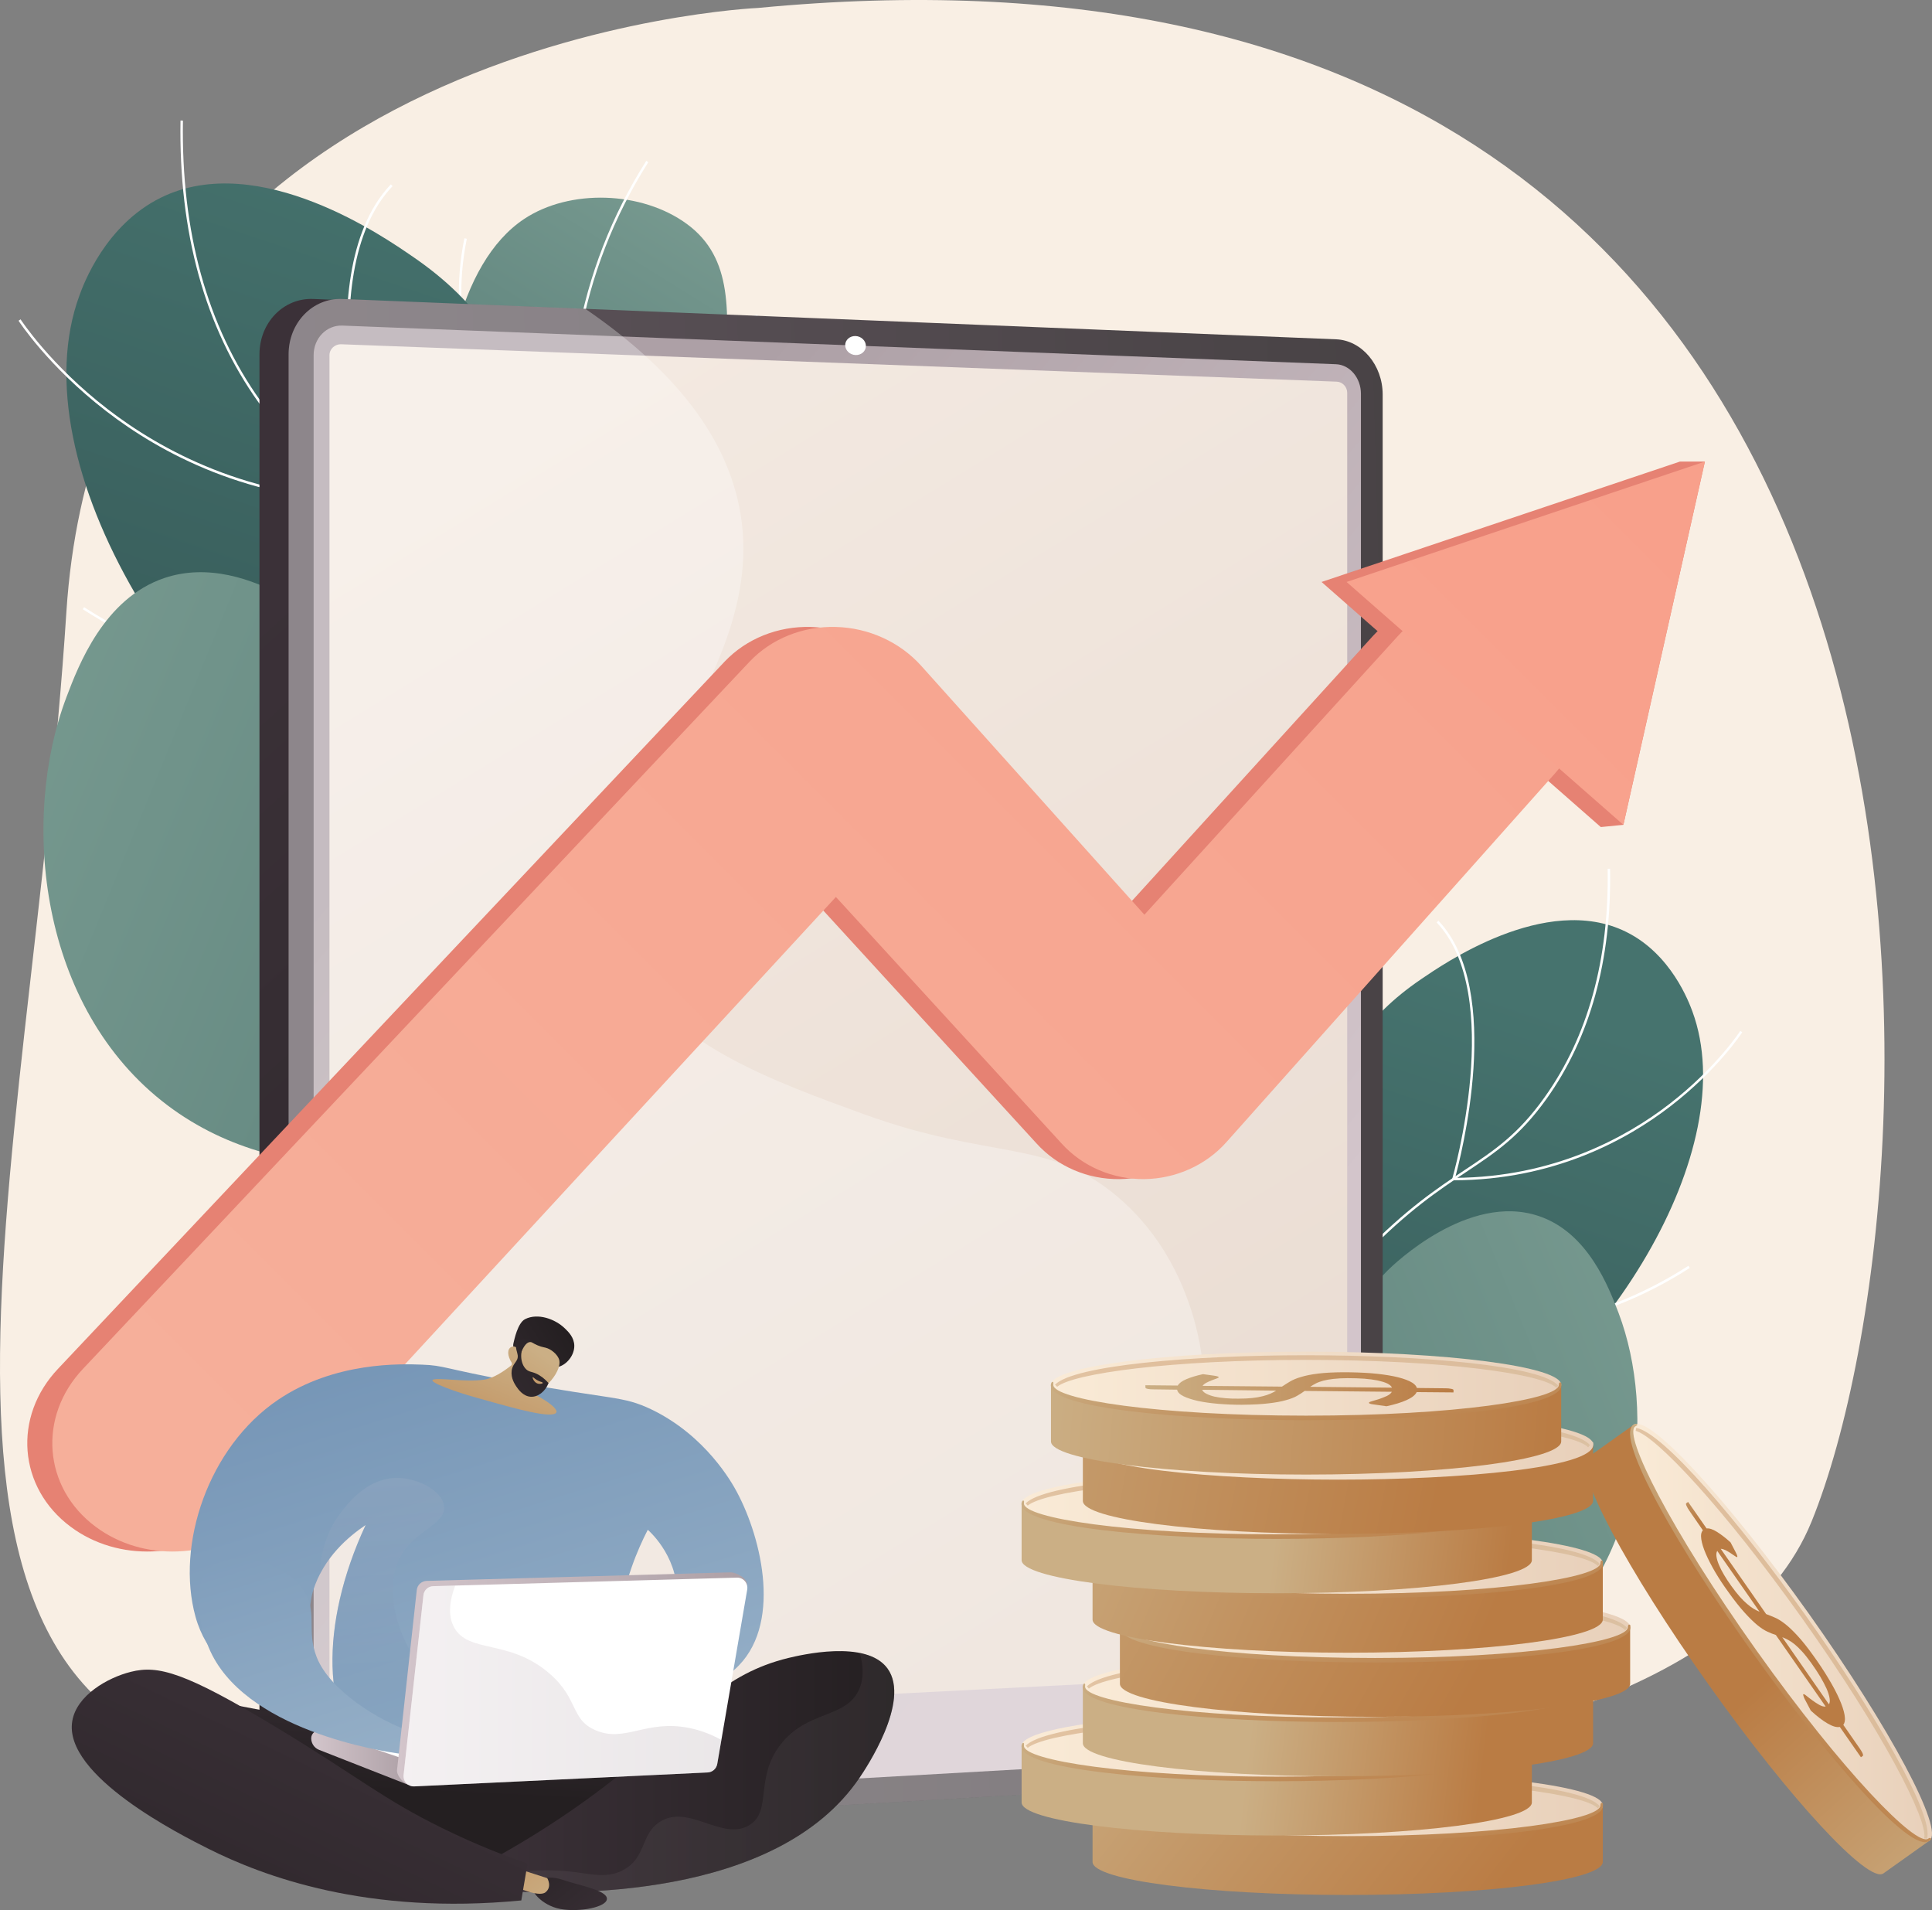 <svg width="1830" height="1809" viewBox="0 0 1830 1809" fill="none" xmlns="http://www.w3.org/2000/svg">
<rect x="0" y="0" width="1830" height="1809" fill="#808080" stroke="none"/>
<path d="M717.976 7.525C717.976 7.525 98.076 34.425 62.876 579.625C27.776 1124.82 -134.924 1643.62 260.776 1674.52C656.376 1705.52 1584.08 1765.62 1715.98 1440.82C1847.88 1116.02 1913.78 -106.875 717.976 7.525Z" fill="#F9EFE4"/>
<path d="M821.576 1631.22C811.476 1580.02 803.976 1499.72 843.576 1426.52C912.676 1298.72 1047.28 1336.12 1170.48 1197.62C1269.88 1085.92 1234.78 1002.72 1346.48 927.025C1365.18 914.425 1463.88 844.825 1540.18 882.425C1583.08 903.525 1599.88 949.325 1603.08 957.925C1650.68 1087.72 1523.58 1297.32 1352.48 1396.82C1254.18 1454.02 1221.28 1437.42 1047.28 1505.92C944.976 1546.22 868.776 1596.32 821.576 1631.22Z" fill="url(#paint0_linear_1709_6)"/>
<g style="mix-blend-mode:soft-light">
<path d="M808.776 1693.62L806.476 1693.22C828.176 1569.32 874.176 1485.02 943.076 1442.72C976.876 1422.02 1004.18 1418.12 1033.08 1413.92C1064.08 1409.32 1096.18 1404.72 1137.88 1377.62C1178.38 1351.32 1192.38 1326.82 1210.18 1295.82C1226.18 1267.82 1246.08 1233.02 1291.78 1186.12C1331.88 1144.92 1361.38 1125.32 1387.38 1108.02C1415.48 1089.32 1437.78 1074.52 1462.98 1039.22C1504.08 981.625 1524.18 908.825 1522.78 822.725H1525.08C1526.58 909.225 1506.28 982.625 1464.88 1040.62C1439.38 1076.22 1416.98 1091.12 1388.68 1109.92C1362.68 1127.22 1333.38 1146.72 1293.48 1187.72C1247.98 1234.42 1228.08 1269.12 1212.18 1296.92C1194.28 1328.22 1180.08 1353.02 1139.08 1379.62C1097.08 1406.92 1064.68 1411.62 1033.38 1416.22C1004.78 1420.32 977.676 1424.32 944.376 1444.72C875.976 1486.62 830.376 1570.42 808.776 1693.62Z" fill="white"/>
<path d="M1375.18 1117.72L1375.58 1116.22C1376.08 1114.52 1425.78 942.025 1360.78 873.525L1362.48 871.925C1425.18 937.925 1382.98 1098.12 1378.28 1115.42C1471.68 1114.82 1540.08 1077.22 1580.98 1045.72C1625.58 1011.32 1648.18 976.625 1648.38 976.325L1650.28 977.525C1650.08 977.925 1627.28 1012.92 1582.38 1047.52C1540.98 1079.52 1471.58 1117.62 1376.68 1117.72H1375.18Z" fill="white"/>
<path d="M1385.58 1263.02C1376.18 1263.02 1367.28 1262.72 1358.88 1262.22C1293.18 1258.02 1248.08 1239.82 1247.68 1239.62L1246.78 1239.32L1246.98 1238.32C1268.68 1148.52 1242.98 1022.52 1242.68 1021.32L1244.98 1020.82C1245.28 1022.02 1270.88 1147.62 1249.48 1237.82C1256.28 1240.42 1298.98 1256.02 1359.08 1259.92C1419.38 1263.72 1509.98 1256.22 1599.28 1198.72L1600.58 1200.72C1523.08 1250.62 1444.58 1263.02 1385.58 1263.02Z" fill="white"/>
<path d="M1308.78 1473.42C1232.48 1473.42 1172.68 1458.82 1134.18 1445.62C1086.78 1429.32 1060.78 1411.62 1060.48 1411.42L1059.48 1410.72L1060.18 1409.72C1125.08 1325.12 1094.48 1189.62 1094.08 1188.32L1096.38 1187.82C1096.68 1189.12 1127.38 1324.62 1062.78 1410.12C1073.98 1417.32 1175.38 1479.12 1341.08 1470.22L1341.28 1472.52C1330.14 1473.12 1319.31 1473.42 1308.78 1473.42Z" fill="white"/>
</g>
<path d="M833.375 1552.12C865.675 1527.32 918.776 1491.22 990.776 1463.02C1118.78 1413.02 1178.98 1438.22 1232.08 1381.62C1286.98 1323.22 1248.48 1268.52 1314.38 1203.12C1319.88 1197.62 1390.78 1129.02 1457.58 1151.62C1504.28 1167.32 1523.88 1219.22 1533.18 1243.52C1568.88 1338.02 1554.58 1484.12 1454.98 1559.22C1360.48 1630.32 1237.18 1601.82 1197.98 1592.52C1129.28 1576.12 1112.28 1550.12 1042.48 1535.52C957.675 1517.82 882.475 1535.32 833.375 1552.12Z" fill="url(#paint1_linear_1709_6)"/>
<path d="M837.076 1213.02C861.476 1145.92 887.376 1043.22 864.576 927.525C838.376 794.625 771.776 766.125 715.776 623.225C635.876 419.225 738.276 276.625 650.776 212.225C608.176 180.825 539.576 178.625 496.376 207.425C372.976 289.425 394.076 664.725 580.776 816.825C665.276 885.625 740.976 880.225 803.176 967.725C858.176 1045.12 850.476 1144.62 837.076 1213.02Z" fill="url(#paint2_linear_1709_6)"/>
<g style="mix-blend-mode:soft-light">
<path d="M855.975 1042.92C849.675 1014.22 840.775 985.925 829.675 958.825C804.175 896.525 774.875 861.725 737.775 817.725C713.575 789.025 686.075 756.425 654.675 710.025C595.875 623.125 577.675 592.725 562.175 544.025C531.375 447.825 539.275 362.625 546.775 320.525C557.375 260.625 579.375 204.025 612.175 152.325L614.075 153.625C581.475 205.025 559.575 261.325 549.075 320.925C541.575 362.825 533.675 447.625 564.375 543.325C579.875 591.725 597.975 622.025 656.575 708.725C687.975 755.025 715.375 787.525 739.575 816.225C776.775 860.425 806.175 895.225 831.875 957.925C842.975 985.125 851.875 1013.62 858.275 1042.42L855.975 1042.92Z" fill="white"/>
<path d="M547.975 476.425L546.275 475.425C545.875 475.225 510.775 454.525 480.375 413.525C452.175 375.625 422.375 312.325 439.875 225.625L442.175 226.125C424.775 311.925 454.375 374.525 482.175 412.025C508.575 447.625 538.575 467.825 545.775 472.425C550.075 402.925 596.075 359.325 634.175 334.825C675.775 308.125 717.075 298.025 717.475 297.925L717.975 300.125C717.575 300.225 676.675 310.325 635.375 336.825C597.475 361.225 551.475 404.925 548.075 474.525L547.975 476.425Z" fill="white"/>
<path d="M557.975 700.625C520.375 700.625 475.075 691.225 434.275 657.325L435.775 655.525C521.375 726.725 627.075 688.625 637.975 684.325C622.375 615.125 639.675 564.925 657.075 534.925C675.975 502.325 698.975 485.925 699.175 485.825L700.575 487.725C699.675 488.325 610.275 552.825 640.475 684.825L640.675 685.825L639.775 686.125C639.075 686.425 604.375 700.625 557.975 700.625Z" fill="white"/>
<path d="M634.275 834.325C605.775 834.325 571.175 828.725 530.575 812.325L531.475 810.225C653.275 859.125 720.875 811.025 728.175 805.425C700.375 734.025 746.375 621.625 746.775 620.525L748.975 621.425C748.475 622.525 702.475 734.925 730.575 805.425L730.975 806.125L730.275 806.725C729.875 807.125 696.975 834.325 634.275 834.325Z" fill="white"/>
</g>
<path d="M1032.48 1104.62C1044.98 1041.82 1054.08 943.525 1005.58 853.825C920.976 697.325 756.076 743.025 605.076 573.425C483.276 436.625 526.376 334.725 389.476 242.025C366.576 226.425 245.676 141.225 152.276 187.225C99.676 213.225 79.076 269.225 75.276 279.725C16.876 438.725 172.576 695.525 382.176 817.425C502.676 887.525 542.876 867.125 756.076 951.125C881.376 1000.52 974.676 1061.92 1032.48 1104.62Z" fill="url(#paint3_linear_1709_6)"/>
<g style="mix-blend-mode:soft-light">
<path d="M1048.48 1181.02C1022.08 1030.02 966.176 927.325 882.276 875.925C841.376 850.825 808.176 846.025 773.076 840.925C734.776 835.325 695.176 829.625 643.676 796.125C593.576 763.625 576.176 733.325 554.276 694.925C534.776 660.825 510.476 618.425 454.676 561.125C405.776 510.925 369.776 486.925 337.976 465.825C303.276 442.725 275.876 424.525 244.776 380.925C194.076 309.925 169.176 220.125 170.976 114.125L173.276 114.225C171.576 219.625 196.176 308.925 246.676 379.525C277.476 422.825 304.776 440.925 339.276 463.925C371.176 485.025 407.276 509.025 456.376 559.425C512.276 616.925 536.676 659.625 556.276 693.825C578.076 731.825 595.276 761.925 644.976 794.125C696.076 827.325 735.376 833.025 773.376 838.625C808.776 843.725 842.176 848.625 883.476 873.925C967.976 925.725 1024.28 1028.92 1050.78 1180.62L1048.48 1181.02Z" fill="white"/>
<path d="M354.076 475.325H352.476C236.276 475.125 151.376 428.525 100.676 389.425C45.676 347.025 17.776 304.125 17.576 303.725L19.476 302.425C19.776 302.825 47.476 345.525 102.176 387.625C152.376 426.225 236.276 472.325 350.976 472.925C348.376 463.825 335.076 414.425 330.176 356.925C325.076 298.325 327.876 219.125 370.176 174.625L371.876 176.225C291.976 260.325 352.976 471.625 353.676 473.825L354.076 475.325Z" fill="white"/>
<path d="M341.575 653.325C269.375 653.325 173.275 638.025 78.376 576.925L79.675 575.025C189.276 645.525 300.276 654.725 374.176 649.925C448.576 645.225 501.076 625.825 508.676 622.925C482.276 512.425 513.775 358.425 514.075 356.825L516.376 357.325C516.076 358.925 484.476 513.325 511.176 623.325L511.376 624.325L510.475 624.725C509.875 624.925 454.776 647.125 374.376 652.325C364.076 652.925 353.175 653.325 341.575 653.325Z" fill="white"/>
<path d="M435.776 911.025C422.876 911.025 409.576 910.625 395.976 909.925L396.076 907.625C600.376 918.525 724.876 841.925 737.376 833.825C658.176 729.125 695.776 563.125 696.176 561.425L698.376 561.925C697.976 563.625 660.376 729.725 739.976 833.425L740.776 834.425L739.776 835.125C738.576 835.925 626.876 911.025 435.776 911.025Z" fill="white"/>
</g>
<path d="M920.176 1038.12C880.576 1007.72 815.576 963.525 727.376 929.025C570.576 867.725 496.776 898.525 431.776 829.325C364.476 757.725 411.676 690.725 330.976 610.525C324.176 603.825 237.376 519.825 155.576 547.425C98.376 566.825 74.276 630.325 62.976 660.125C19.076 775.825 36.776 954.925 158.776 1046.82C274.376 1133.92 425.476 1099.02 473.476 1087.62C557.676 1067.52 578.476 1035.62 663.976 1017.82C767.976 996.025 860.076 1017.52 920.176 1038.12Z" fill="url(#paint4_linear_1709_6)"/>
<path d="M1281.98 1629.02C1281.98 1656.92 1262.18 1680.82 1237.78 1682.22L296.576 1737.12C268.576 1738.82 245.776 1715.72 245.776 1685.72V335.525C245.776 305.525 268.576 282.025 296.576 283.125L1237.78 321.325C1262.18 322.225 1281.98 345.725 1281.98 373.625V1629.02Z" fill="url(#paint5_linear_1709_6)"/>
<path d="M1309.68 1629.02C1309.68 1656.92 1289.88 1680.82 1265.48 1682.22L324.176 1737.12C296.276 1738.82 273.376 1715.72 273.376 1685.72V335.525C273.376 305.525 296.276 282.025 324.176 283.125L1265.48 321.325C1289.88 322.225 1309.68 345.725 1309.68 373.625V1629.02Z" fill="url(#paint6_linear_1709_6)"/>
<path d="M297.076 336.325V1684.42C297.076 1700.42 309.276 1712.72 324.176 1711.92L1068.68 1669.72L1265.48 1658.62C1278.58 1657.82 1289.08 1645.12 1289.08 1630.22V372.925C1289.08 357.925 1278.58 345.425 1265.48 344.925L1061.48 337.025L324.176 308.325C309.276 307.825 297.076 320.325 297.076 336.325Z" fill="url(#paint7_linear_1709_6)"/>
<path d="M1276.08 1572.02C1276.08 1577.62 1271.58 1582.32 1266.08 1582.62L323.476 1630.82C317.176 1631.12 312.076 1626.62 312.076 1620.62V336.425C312.076 330.425 317.176 325.725 323.476 326.025L1266.08 361.425C1271.58 361.625 1276.08 366.325 1276.08 371.925V1572.02Z" fill="url(#paint8_linear_1709_6)"/>
<path d="M820.176 327.625C820.176 332.625 815.776 336.425 810.376 336.225C804.976 336.025 800.576 331.825 800.576 326.825C800.576 321.925 804.976 318.025 810.376 318.225C815.776 318.425 820.176 322.625 820.176 327.625Z" fill="white"/>
<g style="mix-blend-mode:screen" opacity="0.3">
<path d="M1060.48 1540.72C1056.68 1458.42 1148.18 1410.12 1139.38 1294.12C1138.58 1283.62 1130.38 1193.82 1058.08 1132.92C993.176 1078.22 938.576 1098.82 818.476 1055.22C734.276 1024.62 639.576 990.325 601.276 921.325C525.276 784.425 742.576 647.725 698.076 470.525C685.376 419.725 649.376 357.425 554.376 292.425L324.176 283.125C296.276 282.025 273.376 305.525 273.376 335.525V1685.72C273.376 1715.72 296.276 1738.82 324.176 1737.12L1181.78 1687.12C1090.48 1634.32 1062.48 1583.52 1060.48 1540.72Z" fill="white"/>
</g>
<path d="M144.276 1469.22C116.976 1470.22 89.376 1462.62 66.876 1445.82C17.176 1408.82 11.876 1341.62 55.076 1296.12L686.376 626.525C706.976 604.825 736.876 592.825 768.076 593.725C799.176 594.525 828.676 608.025 848.876 630.525L1060.28 866.225L1300.48 602.225C1336.38 562.725 1398.58 560.325 1439.38 596.425C1479.88 632.325 1484.28 693.125 1449.08 732.525L1137.78 1081.82C1118.38 1103.52 1090.08 1116.22 1060.28 1116.62C1030.28 1116.92 1001.68 1104.72 981.976 1083.02L768.076 849.425L232.576 1430.02C209.576 1454.72 177.076 1468.12 144.276 1469.22Z" fill="url(#paint9_linear_1709_6)"/>
<path d="M1516.28 783.225L1251.78 551.125L1591.18 437.125H1614.88L1537.68 781.125L1516.28 783.225Z" fill="url(#paint10_linear_1709_6)"/>
<path d="M167.976 1469.22C140.676 1470.22 113.076 1462.62 90.576 1445.82C40.876 1408.82 35.576 1341.62 78.776 1296.12L710.076 626.525C730.676 604.825 760.576 592.825 791.776 593.725C822.876 594.525 852.376 608.025 872.576 630.525L1083.98 866.225L1324.18 602.225C1360.08 562.725 1422.28 560.325 1463.08 596.425C1503.58 632.325 1507.98 693.125 1472.78 732.525L1161.48 1081.82C1142.08 1103.52 1113.78 1116.22 1083.98 1116.62C1053.98 1116.92 1025.38 1104.72 1005.68 1083.02L791.776 849.425L256.276 1430.02C233.276 1454.72 200.776 1468.12 167.976 1469.22Z" fill="url(#paint11_linear_1709_6)"/>
<path d="M1537.68 781.125L1275.48 551.125L1614.88 437.125L1537.68 781.125Z" fill="url(#paint12_linear_1709_6)"/>
<path d="M1034.88 1709.62V1763.23C1034.88 1780.53 1143.08 1794.53 1276.48 1794.53C1409.98 1794.53 1518.18 1780.53 1518.18 1763.23V1709.62H1034.88Z" fill="url(#paint13_linear_1709_6)"/>
<path d="M1518.18 1709.62C1518.18 1726.92 1409.98 1740.93 1276.48 1740.93C1143.08 1740.93 1034.88 1726.92 1034.88 1709.62C1034.88 1692.33 1143.08 1678.23 1276.48 1678.23C1409.98 1678.23 1518.18 1692.33 1518.18 1709.62Z" fill="url(#paint14_linear_1709_6)"/>
<path d="M1276.48 1743.12C1158.28 1743.12 1034.68 1731.83 1034.68 1710.03C1034.68 1708.93 1035.18 1706.73 1036.38 1706.73C1037.58 1706.73 1036.98 1708.42 1036.98 1709.62C1036.98 1723.43 1135.38 1738.82 1276.48 1738.82C1417.58 1738.82 1515.98 1723.43 1515.98 1709.62C1515.98 1708.42 1516.18 1707.32 1517.38 1707.32C1518.58 1707.32 1518.28 1708.92 1518.28 1710.12C1518.28 1731.83 1394.68 1743.12 1276.48 1743.12Z" fill="url(#paint15_linear_1709_6)"/>
<path fill-rule="evenodd" clip-rule="evenodd" d="M1253.68 1711.33C1256.01 1709.73 1258.54 1708.13 1261.28 1706.53C1263.98 1704.93 1267.38 1703.43 1271.68 1702.23C1275.88 1700.89 1281.18 1699.83 1287.58 1699.03C1293.98 1698.23 1301.94 1697.79 1311.48 1697.73C1320.81 1697.66 1329.58 1697.96 1337.78 1698.63C1345.91 1699.29 1353.11 1700.26 1359.38 1701.53C1365.58 1702.79 1370.64 1704.36 1374.58 1706.23C1378.44 1708.09 1380.74 1710.23 1381.48 1712.63L1408.68 1712.93C1410.68 1712.93 1412.41 1713.09 1413.88 1713.43C1415.41 1713.69 1416.18 1714.06 1416.18 1714.53V1716.83L1381.18 1716.43C1379.98 1719.23 1376.84 1721.76 1371.78 1724.03C1366.78 1726.29 1360.41 1728.26 1352.68 1729.93L1339.88 1728.13C1338.74 1727.99 1337.81 1727.79 1337.08 1727.53C1336.34 1727.26 1335.98 1726.96 1335.98 1726.63C1335.98 1726.16 1336.98 1725.66 1338.98 1725.13C1340.91 1724.59 1343.11 1723.93 1345.58 1723.13C1348.11 1722.26 1350.54 1721.29 1352.88 1720.23C1355.28 1719.09 1356.88 1717.76 1357.68 1716.23L1275.18 1715.43C1272.98 1717.03 1270.54 1718.59 1267.88 1720.13C1265.14 1721.66 1261.58 1723.03 1257.18 1724.23C1252.71 1725.49 1247.18 1726.49 1240.58 1727.23C1233.88 1728.03 1225.58 1728.43 1215.48 1728.53C1207.94 1728.53 1200.58 1728.23 1193.38 1727.63C1186.11 1727.03 1179.68 1726.13 1174.08 1724.93C1168.48 1723.66 1163.88 1722.13 1160.28 1720.33C1156.74 1718.59 1154.74 1716.56 1154.28 1714.23L1131.88 1713.93C1129.94 1713.93 1128.18 1713.79 1126.58 1713.53C1125.04 1713.19 1124.28 1712.79 1124.28 1712.33V1710.03L1154.88 1710.33C1156.21 1707.99 1159.01 1705.96 1163.28 1704.23C1167.54 1702.43 1172.71 1700.86 1178.78 1699.53L1189.08 1700.93C1192.21 1701.33 1193.78 1701.83 1193.78 1702.43C1193.78 1702.76 1193.11 1703.16 1191.78 1703.63C1190.51 1704.09 1188.98 1704.66 1187.18 1705.33C1185.44 1705.99 1183.74 1706.76 1182.08 1707.63C1180.48 1708.49 1179.24 1709.49 1178.38 1710.63L1253.68 1711.33ZM1178.18 1714.33C1178.78 1715.79 1180.11 1717.06 1182.18 1718.13C1184.24 1719.19 1186.84 1720.09 1189.98 1720.83C1193.11 1721.49 1196.61 1721.99 1200.48 1722.33C1204.34 1722.66 1208.41 1722.79 1212.68 1722.73C1217.68 1722.73 1222.01 1722.53 1225.68 1722.13C1229.34 1721.73 1232.58 1721.16 1235.38 1720.43C1238.18 1719.76 1240.61 1718.96 1242.68 1718.03C1244.74 1717.16 1246.61 1716.16 1248.28 1715.03L1178.18 1714.33ZM1357.88 1712.33C1357.28 1710.86 1355.81 1709.56 1353.48 1708.43C1351.14 1707.36 1348.14 1706.43 1344.48 1705.63C1340.88 1704.89 1336.64 1704.33 1331.78 1703.93C1326.98 1703.53 1321.68 1703.36 1315.88 1703.43C1310.68 1703.43 1306.28 1703.63 1302.48 1704.13C1298.81 1704.53 1295.58 1705.09 1292.78 1705.83C1290.08 1706.63 1287.68 1707.43 1285.88 1708.43C1283.94 1709.43 1282.14 1710.49 1280.48 1711.63L1357.88 1712.33Z" fill="#FCB048"/>
<path opacity="0.4" d="M1276.58 1681.62C1168.78 1681.62 1056.58 1691.13 1038.68 1709.53C1039.34 1710.13 1039.98 1710.79 1040.58 1711.53C1055.78 1698.83 1148.38 1686.03 1276.58 1686.03C1407.98 1686.03 1502.08 1699.43 1513.48 1712.53C1514.08 1711.79 1514.68 1711.13 1515.28 1710.53C1500.48 1691.53 1386.18 1681.62 1276.58 1681.62Z" fill="url(#paint16_linear_1709_6)"/>
<path d="M967.676 1653.32V1706.92C967.676 1724.22 1075.88 1738.22 1209.28 1738.22C1342.78 1738.22 1450.98 1724.22 1450.98 1706.92V1653.32H967.676Z" fill="url(#paint17_linear_1709_6)"/>
<path d="M1450.98 1653.32C1450.98 1670.62 1342.78 1684.62 1209.28 1684.62C1075.88 1684.62 967.676 1670.62 967.676 1653.32C967.676 1636.02 1075.88 1621.92 1209.28 1621.92C1342.78 1621.92 1450.98 1636.02 1450.98 1653.32Z" fill="url(#paint18_linear_1709_6)"/>
<path d="M1209.28 1686.82C1091.18 1686.82 967.576 1675.52 967.576 1653.72C967.576 1652.62 967.976 1650.52 969.176 1650.52C970.376 1650.52 969.876 1652.12 969.876 1653.32C969.876 1667.12 1068.18 1682.52 1209.28 1682.52C1350.48 1682.52 1448.78 1667.12 1448.78 1653.32C1448.78 1652.12 1448.98 1651.02 1450.18 1651.02C1451.38 1651.02 1451.08 1652.62 1451.08 1653.82C1451.08 1675.52 1327.48 1686.82 1209.28 1686.82Z" fill="url(#paint19_linear_1709_6)"/>
<path fill-rule="evenodd" clip-rule="evenodd" d="M1186.48 1655.02C1188.88 1653.42 1191.41 1651.82 1194.08 1650.22C1196.78 1648.62 1200.28 1647.12 1204.48 1645.92C1208.74 1644.59 1214.04 1643.52 1220.38 1642.72C1226.78 1641.92 1234.74 1641.49 1244.28 1641.42C1253.61 1641.36 1262.38 1641.66 1270.58 1642.32C1278.78 1642.99 1285.98 1643.96 1292.18 1645.22C1298.38 1646.49 1303.44 1648.06 1307.38 1649.92C1311.24 1651.79 1313.54 1653.92 1314.28 1656.32L1341.48 1656.62C1343.48 1656.62 1345.24 1656.79 1346.78 1657.12C1348.24 1657.39 1348.98 1657.76 1348.98 1658.22V1660.52L1313.98 1660.22C1312.78 1662.96 1309.68 1665.46 1304.68 1667.72C1299.68 1669.99 1293.28 1671.96 1285.48 1673.62L1272.68 1671.82C1271.54 1671.69 1270.61 1671.49 1269.88 1671.22C1269.14 1670.96 1268.78 1670.66 1268.78 1670.32C1268.78 1669.86 1269.78 1669.36 1271.78 1668.82C1273.78 1668.29 1276.01 1667.62 1278.48 1666.82C1280.94 1665.96 1283.38 1664.99 1285.78 1663.92C1288.11 1662.79 1289.71 1661.46 1290.58 1659.92L1207.98 1659.12C1205.78 1660.72 1203.34 1662.29 1200.68 1663.82C1198.01 1665.36 1194.44 1666.72 1189.98 1667.92C1185.51 1669.19 1179.98 1670.19 1173.38 1670.92C1166.68 1671.72 1158.38 1672.12 1148.28 1672.22C1140.74 1672.22 1133.38 1671.92 1126.18 1671.32C1118.98 1670.72 1112.58 1669.82 1106.98 1668.62C1101.38 1667.36 1096.78 1665.86 1093.18 1664.12C1089.58 1662.32 1087.58 1660.26 1087.18 1657.92L1064.78 1657.62C1062.78 1657.62 1061.01 1657.49 1059.48 1657.22C1057.88 1656.89 1057.08 1656.49 1057.08 1656.02V1653.72L1087.78 1654.02C1089.11 1651.69 1091.88 1649.66 1096.08 1647.92C1100.34 1646.12 1105.54 1644.56 1111.68 1643.22L1121.88 1644.62C1125.01 1645.09 1126.58 1645.59 1126.58 1646.12C1126.58 1646.46 1125.94 1646.86 1124.68 1647.32C1123.34 1647.79 1121.81 1648.36 1120.08 1649.02C1118.28 1649.69 1116.58 1650.46 1114.98 1651.32C1113.31 1652.19 1112.04 1653.19 1111.18 1654.32L1186.48 1655.02ZM1110.98 1658.02C1111.58 1659.49 1112.94 1660.76 1115.08 1661.82C1117.14 1662.89 1119.71 1663.79 1122.78 1664.52C1125.91 1665.19 1129.41 1665.69 1133.28 1666.02C1137.21 1666.36 1141.28 1666.49 1145.48 1666.42C1150.48 1666.42 1154.81 1666.22 1158.48 1665.82C1162.14 1665.42 1165.38 1664.86 1168.18 1664.12C1170.98 1663.46 1173.41 1662.66 1175.48 1661.72C1177.54 1660.86 1179.41 1659.89 1181.08 1658.82L1110.98 1658.02ZM1290.78 1655.92C1290.11 1654.46 1288.61 1653.16 1286.28 1652.02C1283.94 1650.96 1280.98 1650.02 1277.38 1649.22C1273.71 1648.49 1269.48 1647.92 1264.68 1647.52C1259.88 1647.12 1254.54 1646.96 1248.68 1647.02C1243.58 1647.02 1239.08 1647.22 1235.38 1647.72C1231.64 1648.12 1228.41 1648.69 1225.68 1649.42C1222.88 1650.22 1220.58 1651.02 1218.68 1652.02C1216.74 1653.02 1214.94 1654.09 1213.28 1655.22L1290.78 1655.92Z" fill="#FCB048"/>
<path opacity="0.4" d="M1209.38 1625.32C1101.58 1625.32 989.476 1634.82 971.476 1653.22C972.209 1653.82 972.876 1654.49 973.476 1655.22C988.576 1642.52 1081.18 1629.72 1209.38 1629.72C1340.78 1629.72 1434.88 1643.22 1446.28 1656.22C1446.88 1655.49 1447.51 1654.82 1448.18 1654.22C1433.28 1635.22 1318.98 1625.32 1209.38 1625.32Z" fill="url(#paint20_linear_1709_6)"/>
<path d="M1025.68 1597.23V1650.83C1025.68 1668.13 1133.88 1682.12 1267.28 1682.12C1400.78 1682.12 1508.98 1668.13 1508.98 1650.83V1597.23H1025.68Z" fill="url(#paint21_linear_1709_6)"/>
<path d="M1508.98 1597.22C1508.98 1614.52 1400.78 1628.52 1267.28 1628.52C1133.88 1628.52 1025.68 1614.52 1025.68 1597.22C1025.68 1579.82 1133.88 1565.82 1267.28 1565.82C1400.78 1565.82 1508.98 1579.82 1508.98 1597.22Z" fill="url(#paint22_linear_1709_6)"/>
<path d="M1267.28 1630.72C1149.08 1630.72 1025.48 1619.42 1025.48 1597.62C1025.48 1596.42 1025.98 1594.32 1027.18 1594.32C1028.28 1594.32 1027.78 1596.02 1027.78 1597.22C1027.78 1611.02 1126.18 1626.42 1267.28 1626.42C1408.38 1626.42 1506.78 1611.02 1506.78 1597.22C1506.78 1596.02 1506.98 1594.82 1508.18 1594.82C1509.38 1594.82 1509.08 1596.42 1509.08 1597.62C1509.08 1619.42 1385.48 1630.72 1267.28 1630.72Z" fill="url(#paint23_linear_1709_6)"/>
<path fill-rule="evenodd" clip-rule="evenodd" d="M1244.48 1598.92C1246.81 1597.26 1249.34 1595.62 1252.08 1594.02C1254.68 1592.52 1258.18 1591.03 1262.48 1589.73C1266.68 1588.46 1271.98 1587.42 1278.38 1586.62C1284.78 1585.82 1292.71 1585.39 1302.18 1585.33C1311.51 1585.26 1320.28 1585.56 1328.48 1586.23C1336.68 1586.83 1343.91 1587.76 1350.18 1589.02C1356.38 1590.29 1361.44 1591.86 1365.38 1593.73C1369.24 1595.66 1371.54 1597.83 1372.28 1600.23L1399.48 1600.52C1401.48 1600.52 1403.21 1600.66 1404.68 1600.92C1406.21 1601.26 1406.98 1601.66 1406.98 1602.12V1604.42L1371.98 1604.02C1370.78 1606.76 1367.64 1609.26 1362.58 1611.52C1357.58 1613.86 1351.18 1615.86 1343.38 1617.52L1330.68 1615.73C1329.54 1615.53 1328.61 1615.29 1327.88 1615.02C1327.14 1614.76 1326.78 1614.49 1326.78 1614.23C1326.78 1613.76 1327.78 1613.26 1329.78 1612.73C1331.71 1612.13 1333.91 1611.42 1336.38 1610.62C1338.84 1609.82 1341.28 1608.86 1343.68 1607.73C1346.08 1606.66 1347.68 1605.36 1348.48 1603.83L1265.98 1602.92C1263.78 1604.52 1261.34 1606.09 1258.68 1607.62C1255.94 1609.22 1252.38 1610.63 1247.98 1611.83C1243.51 1613.09 1237.94 1614.09 1231.28 1614.83C1224.68 1615.63 1216.38 1616.02 1206.28 1616.02C1198.74 1616.09 1191.34 1615.83 1184.08 1615.23C1176.88 1614.63 1170.48 1613.69 1164.88 1612.42C1159.28 1611.22 1154.68 1609.72 1151.08 1607.92C1147.54 1606.12 1145.54 1604.06 1145.08 1601.73L1122.68 1601.52C1120.74 1601.52 1118.98 1601.36 1117.38 1601.02C1115.84 1600.76 1115.08 1600.36 1115.08 1599.83V1597.62L1145.68 1597.92C1147.01 1595.59 1149.81 1593.53 1154.08 1591.73C1158.34 1589.99 1163.51 1588.46 1169.58 1587.12L1179.88 1588.52C1183.01 1588.92 1184.58 1589.42 1184.58 1590.02C1184.58 1590.36 1183.91 1590.76 1182.58 1591.23C1181.31 1591.69 1179.78 1592.26 1177.98 1592.92C1176.24 1593.52 1174.54 1594.29 1172.88 1595.23C1171.21 1596.09 1169.98 1597.09 1169.18 1598.23L1244.48 1598.92ZM1168.88 1601.92C1169.54 1603.39 1170.91 1604.66 1172.98 1605.73C1175.04 1606.79 1177.64 1607.66 1180.78 1608.33C1183.91 1609.06 1187.41 1609.56 1191.28 1609.83C1195.14 1610.16 1199.21 1610.33 1203.48 1610.33C1208.41 1610.33 1212.74 1610.13 1216.48 1609.73C1220.14 1609.26 1223.38 1608.69 1226.18 1608.02C1228.98 1607.36 1231.41 1606.56 1233.48 1605.62C1235.54 1604.69 1237.41 1603.69 1239.08 1602.62L1168.88 1601.92ZM1348.58 1599.92C1347.98 1598.46 1346.51 1597.16 1344.18 1596.02C1341.84 1594.89 1338.84 1593.96 1335.18 1593.23C1331.58 1592.43 1327.34 1591.86 1322.48 1591.52C1317.68 1591.12 1312.38 1590.96 1306.58 1591.02C1301.38 1591.02 1296.88 1591.22 1293.18 1591.62C1289.44 1592.09 1286.21 1592.69 1283.48 1593.42C1280.78 1594.12 1278.38 1595.02 1276.48 1596.02C1274.61 1597.02 1272.84 1598.06 1271.18 1599.12L1348.58 1599.92Z" fill="#FCB048"/>
<path opacity="0.4" d="M1267.28 1569.23C1159.58 1569.23 1047.38 1578.73 1029.48 1597.03C1030.14 1597.69 1030.78 1598.39 1031.38 1599.12C1046.58 1586.32 1139.18 1573.53 1267.28 1573.53C1398.78 1573.53 1492.88 1587.02 1504.28 1600.12C1504.81 1599.39 1505.41 1598.69 1506.08 1598.03C1491.28 1579.03 1376.98 1569.23 1267.28 1569.23Z" fill="url(#paint24_linear_1709_6)"/>
<path d="M1060.78 1540.92V1594.52C1060.78 1611.82 1168.98 1625.82 1302.48 1625.82C1435.88 1625.82 1544.08 1611.82 1544.08 1594.52V1540.92H1060.78Z" fill="url(#paint25_linear_1709_6)"/>
<path d="M1544.08 1540.92C1544.08 1558.22 1435.88 1572.22 1302.48 1572.22C1168.98 1572.22 1060.78 1558.22 1060.78 1540.92C1060.78 1523.52 1168.98 1509.52 1302.48 1509.52C1435.88 1509.52 1544.08 1523.52 1544.08 1540.92Z" fill="url(#paint26_linear_1709_6)"/>
<path d="M1302.48 1574.42C1184.28 1574.42 1060.68 1563.12 1060.68 1541.32C1060.68 1540.12 1061.08 1538.02 1062.28 1538.02C1063.48 1538.02 1062.98 1539.72 1062.98 1540.92C1062.98 1554.72 1161.38 1570.12 1302.48 1570.12C1443.58 1570.12 1541.98 1554.72 1541.98 1540.92C1541.98 1539.72 1542.18 1538.52 1543.38 1538.52C1544.58 1538.52 1544.28 1540.12 1544.28 1541.32C1544.28 1563.12 1420.68 1574.42 1302.48 1574.42Z" fill="url(#paint27_linear_1709_6)"/>
<path fill-rule="evenodd" clip-rule="evenodd" d="M1279.68 1542.62C1282.01 1540.96 1284.51 1539.36 1287.18 1537.83C1289.88 1536.23 1293.38 1534.72 1297.58 1533.42C1301.84 1532.16 1307.18 1531.13 1313.58 1530.33C1319.91 1529.53 1327.84 1529.09 1337.38 1529.02C1346.71 1528.96 1355.48 1529.26 1363.68 1529.92C1371.88 1530.52 1379.08 1531.46 1385.28 1532.73C1391.54 1533.99 1396.61 1535.56 1400.48 1537.42C1404.34 1539.36 1406.68 1541.52 1407.48 1543.92L1434.68 1544.23C1436.61 1544.23 1438.34 1544.36 1439.88 1544.62C1441.41 1544.96 1442.14 1545.36 1442.08 1545.83L1442.18 1548.12L1407.18 1547.73C1405.91 1550.46 1402.78 1552.99 1397.78 1555.33C1392.78 1557.59 1386.38 1559.56 1378.58 1561.23L1365.88 1559.42C1364.74 1559.22 1363.81 1558.99 1363.08 1558.73C1362.34 1558.46 1361.98 1558.19 1361.98 1557.92C1361.98 1557.46 1362.94 1556.96 1364.88 1556.42C1366.88 1555.89 1369.11 1555.19 1371.58 1554.33C1374.04 1553.53 1376.48 1552.56 1378.88 1551.42C1381.28 1550.36 1382.88 1549.06 1383.68 1547.52L1301.08 1546.62C1298.94 1548.22 1296.51 1549.79 1293.78 1551.33C1291.11 1552.93 1287.54 1554.32 1283.08 1555.52C1278.68 1556.79 1273.14 1557.79 1266.48 1558.52C1259.88 1559.32 1251.48 1559.73 1241.48 1559.73C1233.88 1559.79 1226.48 1559.52 1219.28 1558.92C1212.08 1558.32 1205.68 1557.39 1200.08 1556.12C1194.48 1554.92 1189.88 1553.42 1186.28 1551.62C1182.68 1549.82 1180.68 1547.76 1180.28 1545.42L1157.88 1545.23C1155.94 1545.23 1154.18 1545.06 1152.58 1544.73C1151.04 1544.46 1150.28 1544.06 1150.28 1543.52V1541.33L1180.88 1541.62C1182.21 1539.29 1185.01 1537.22 1189.28 1535.42C1193.48 1533.69 1198.64 1532.16 1204.78 1530.83L1215.08 1532.23C1218.14 1532.63 1219.68 1533.13 1219.68 1533.73C1219.68 1534.06 1219.04 1534.46 1217.78 1534.92C1216.44 1535.39 1214.91 1535.96 1213.18 1536.62C1211.44 1537.29 1209.74 1538.06 1208.08 1538.92C1206.41 1539.79 1205.18 1540.79 1204.38 1541.92L1279.68 1542.62ZM1204.08 1545.62C1204.74 1547.09 1206.11 1548.36 1208.18 1549.42C1210.24 1550.49 1212.84 1551.36 1215.98 1552.02C1219.04 1552.76 1222.54 1553.26 1226.48 1553.52C1230.34 1553.86 1234.41 1554.02 1238.68 1554.02C1243.61 1554.02 1247.94 1553.82 1251.68 1553.42C1255.34 1553.02 1258.58 1552.46 1261.38 1551.73C1264.18 1551.06 1266.61 1550.26 1268.68 1549.33C1270.74 1548.39 1272.61 1547.39 1274.28 1546.33L1204.08 1545.62ZM1383.78 1543.62C1383.18 1542.16 1381.68 1540.86 1379.28 1539.73C1376.94 1538.59 1373.98 1537.66 1370.38 1536.92C1366.78 1536.12 1362.54 1535.56 1357.68 1535.23C1352.88 1534.83 1347.58 1534.66 1341.78 1534.73C1336.58 1534.73 1332.08 1534.92 1328.38 1535.42C1324.64 1535.82 1321.41 1536.39 1318.68 1537.12C1315.98 1537.92 1313.58 1538.73 1311.68 1539.73C1309.74 1540.73 1307.98 1541.76 1306.38 1542.83L1383.78 1543.62Z" fill="#FCB048"/>
<path opacity="0.4" d="M1302.48 1512.92C1194.78 1512.92 1082.58 1522.42 1064.58 1540.72C1065.31 1541.39 1065.98 1542.09 1066.58 1542.82C1081.68 1530.12 1174.38 1517.22 1302.48 1517.22C1433.98 1517.22 1528.08 1530.72 1539.48 1543.82C1540.01 1543.09 1540.61 1542.39 1541.28 1541.72C1526.48 1522.72 1412.18 1512.92 1302.48 1512.92Z" fill="url(#paint28_linear_1709_6)"/>
<path d="M1034.88 1480.12V1533.73C1034.88 1551.03 1143.08 1565.12 1276.48 1565.12C1409.98 1565.12 1518.18 1551.03 1518.18 1533.73V1480.12H1034.88Z" fill="url(#paint29_linear_1709_6)"/>
<path d="M1518.18 1480.12C1518.18 1497.42 1409.98 1511.52 1276.48 1511.52C1143.08 1511.52 1034.88 1497.42 1034.88 1480.12C1034.88 1462.82 1143.08 1448.82 1276.48 1448.82C1409.98 1448.82 1518.18 1462.82 1518.18 1480.12Z" fill="url(#paint30_linear_1709_6)"/>
<path d="M1276.48 1513.62C1158.28 1513.62 1034.68 1502.42 1034.68 1480.62C1034.68 1479.42 1035.18 1477.32 1036.38 1477.32C1037.58 1477.32 1036.98 1478.92 1036.98 1480.12C1036.98 1493.92 1135.38 1509.32 1276.48 1509.32C1417.58 1509.32 1515.98 1493.92 1515.98 1480.12C1515.98 1478.92 1516.18 1477.82 1517.38 1477.82C1518.58 1477.82 1518.28 1479.42 1518.28 1480.62C1518.28 1502.42 1394.68 1513.62 1276.48 1513.62Z" fill="url(#paint31_linear_1709_6)"/>
<path fill-rule="evenodd" clip-rule="evenodd" d="M1253.68 1481.93C1256.01 1480.26 1258.54 1478.63 1261.28 1477.03C1263.98 1475.43 1267.38 1474.03 1271.68 1472.73C1275.88 1471.46 1281.18 1470.39 1287.58 1469.53C1293.98 1468.73 1301.94 1468.29 1311.48 1468.23C1320.81 1468.23 1329.58 1468.52 1337.78 1469.12C1345.91 1469.79 1353.11 1470.76 1359.38 1472.03C1365.58 1473.29 1370.64 1474.86 1374.58 1476.73C1378.44 1478.59 1380.74 1480.72 1381.48 1483.12L1408.68 1483.43C1410.68 1483.43 1412.41 1483.59 1413.88 1483.93C1415.41 1484.26 1416.18 1484.66 1416.18 1485.12V1487.33L1381.18 1487.03C1379.98 1489.76 1376.84 1492.26 1371.78 1494.53C1366.78 1496.79 1360.41 1498.76 1352.68 1500.43L1339.88 1498.73C1338.74 1498.53 1337.81 1498.29 1337.08 1498.03C1336.34 1497.76 1335.98 1497.46 1335.98 1497.12C1335.98 1496.72 1336.98 1496.23 1338.98 1495.62C1340.91 1495.09 1343.11 1494.43 1345.58 1493.62C1348.11 1492.82 1350.54 1491.86 1352.88 1490.73C1355.28 1489.59 1356.88 1488.26 1357.68 1486.73L1275.18 1485.93C1272.98 1487.53 1270.54 1489.09 1267.88 1490.62C1265.14 1492.16 1261.58 1493.56 1257.18 1494.83C1252.71 1496.03 1247.18 1497.03 1240.58 1497.83C1233.88 1498.53 1225.58 1498.93 1215.48 1499.03C1207.94 1499.09 1200.58 1498.79 1193.38 1498.12C1186.11 1497.52 1179.68 1496.63 1174.08 1495.43C1168.48 1494.23 1163.88 1492.73 1160.28 1490.93C1156.74 1489.13 1154.74 1487.06 1154.28 1484.73L1131.88 1484.53C1129.94 1484.53 1128.18 1484.36 1126.58 1484.03C1125.04 1483.76 1124.28 1483.36 1124.28 1482.83V1480.62L1154.88 1480.93C1156.21 1478.53 1159.01 1476.46 1163.28 1474.73C1167.54 1472.99 1172.71 1471.43 1178.78 1470.03L1189.08 1471.43C1192.21 1471.89 1193.78 1472.43 1193.78 1473.03C1193.78 1473.29 1193.11 1473.66 1191.78 1474.12C1190.51 1474.66 1188.98 1475.23 1187.18 1475.83C1185.44 1476.49 1183.74 1477.26 1182.08 1478.12C1180.48 1478.99 1179.24 1479.99 1178.38 1481.12L1253.68 1481.93ZM1178.18 1485.03C1178.78 1486.49 1180.11 1487.76 1182.18 1488.83C1184.24 1489.89 1186.84 1490.76 1189.98 1491.43C1193.11 1492.09 1196.61 1492.59 1200.48 1492.93C1204.34 1493.26 1208.41 1493.43 1212.68 1493.43C1217.68 1493.36 1222.01 1493.13 1225.68 1492.73C1229.34 1492.33 1232.58 1491.79 1235.38 1491.12C1238.18 1490.39 1240.61 1489.59 1242.68 1488.73C1244.74 1487.79 1246.61 1486.79 1248.28 1485.73L1178.18 1485.03ZM1357.88 1483.03C1357.28 1481.49 1355.81 1480.19 1353.48 1479.12C1351.14 1477.99 1348.14 1477.03 1344.48 1476.23C1340.88 1475.49 1336.64 1474.93 1331.78 1474.53C1326.98 1474.19 1321.68 1474.03 1315.88 1474.03C1310.68 1474.03 1306.28 1474.33 1302.48 1474.73C1298.81 1475.19 1295.58 1475.79 1292.78 1476.53C1290.08 1477.23 1287.68 1478.12 1285.88 1479.12C1283.94 1480.06 1282.14 1481.09 1280.48 1482.23L1357.88 1483.03Z" fill="#FCB048"/>
<path opacity="0.4" d="M1276.58 1452.23C1168.78 1452.23 1056.58 1461.63 1038.68 1480.03C1039.34 1480.69 1039.98 1481.39 1040.58 1482.12C1055.78 1469.32 1148.38 1456.53 1276.58 1456.53C1407.98 1456.53 1502.08 1470.03 1513.48 1483.03C1514.08 1482.36 1514.68 1481.69 1515.28 1481.03C1500.48 1462.03 1386.18 1452.23 1276.58 1452.23Z" fill="url(#paint32_linear_1709_6)"/>
<path d="M967.676 1423.82V1477.42C967.676 1494.72 1075.88 1508.82 1209.28 1508.82C1342.78 1508.82 1450.98 1494.72 1450.98 1477.42V1423.82H967.676Z" fill="url(#paint33_linear_1709_6)"/>
<path d="M1450.98 1423.82C1450.98 1441.12 1342.78 1455.22 1209.28 1455.22C1075.88 1455.22 967.676 1441.12 967.676 1423.82C967.676 1406.52 1075.88 1392.52 1209.28 1392.52C1342.78 1392.52 1450.98 1406.52 1450.98 1423.82Z" fill="url(#paint34_linear_1709_6)"/>
<path d="M1209.28 1457.32C1091.18 1457.32 967.576 1446.12 967.576 1424.32C967.576 1423.12 967.976 1421.02 969.176 1421.02C970.376 1421.02 969.876 1422.62 969.876 1423.82C969.876 1437.62 1068.18 1453.02 1209.28 1453.02C1350.48 1453.02 1448.78 1437.62 1448.78 1423.82C1448.78 1422.62 1448.98 1421.52 1450.18 1421.52C1451.38 1421.52 1451.08 1423.12 1451.08 1424.32C1451.08 1446.12 1327.48 1457.32 1209.28 1457.32Z" fill="url(#paint35_linear_1709_6)"/>
<path fill-rule="evenodd" clip-rule="evenodd" d="M1186.48 1425.62C1188.88 1423.96 1191.41 1422.32 1194.08 1420.72C1196.78 1419.12 1200.28 1417.72 1204.48 1416.42C1208.74 1415.16 1214.04 1414.09 1220.38 1413.22C1226.78 1412.42 1234.74 1411.99 1244.28 1411.92C1253.61 1411.92 1262.38 1412.22 1270.58 1412.82C1278.78 1413.49 1285.98 1414.46 1292.18 1415.72C1298.38 1416.99 1303.44 1418.56 1307.38 1420.42C1311.24 1422.29 1313.54 1424.42 1314.28 1426.82L1341.48 1427.12C1343.48 1427.12 1345.24 1427.29 1346.78 1427.62C1348.24 1427.96 1348.98 1428.36 1348.98 1428.82V1431.02L1313.98 1430.72C1312.78 1433.46 1309.68 1435.96 1304.68 1438.22C1299.68 1440.49 1293.28 1442.46 1285.48 1444.12L1272.68 1442.42C1271.54 1442.22 1270.61 1441.99 1269.88 1441.72C1269.14 1441.46 1268.78 1441.16 1268.78 1440.82C1268.78 1440.42 1269.78 1439.92 1271.78 1439.32C1273.78 1438.79 1276.01 1438.12 1278.48 1437.32C1280.94 1436.52 1283.38 1435.56 1285.78 1434.42C1288.11 1433.29 1289.71 1431.96 1290.58 1430.42L1207.98 1429.62C1205.78 1431.22 1203.34 1432.79 1200.68 1434.32C1198.01 1435.86 1194.44 1437.26 1189.98 1438.52C1185.51 1439.72 1179.98 1440.72 1173.38 1441.52C1166.68 1442.22 1158.38 1442.62 1148.28 1442.72C1140.74 1442.79 1133.38 1442.49 1126.18 1441.82C1118.98 1441.22 1112.58 1440.32 1106.98 1439.12C1101.38 1437.92 1096.78 1436.42 1093.18 1434.62C1089.58 1432.82 1087.58 1430.76 1087.18 1428.42L1064.78 1428.22C1062.78 1428.22 1061.01 1428.06 1059.48 1427.72C1057.88 1427.46 1057.08 1427.06 1057.08 1426.52V1424.32L1087.78 1424.62C1089.11 1422.22 1091.88 1420.16 1096.08 1418.42C1100.34 1416.69 1105.54 1415.12 1111.68 1413.72L1121.88 1415.12C1125.01 1415.59 1126.58 1416.12 1126.58 1416.72C1126.58 1416.99 1125.94 1417.36 1124.68 1417.82C1123.34 1418.36 1121.81 1418.92 1120.08 1419.52C1118.28 1420.19 1116.58 1420.96 1114.98 1421.82C1113.31 1422.76 1112.04 1423.76 1111.18 1424.82L1186.48 1425.62ZM1110.98 1428.72C1111.58 1430.19 1112.94 1431.46 1115.08 1432.52C1117.14 1433.59 1119.71 1434.46 1122.78 1435.12C1125.91 1435.79 1129.41 1436.29 1133.28 1436.62C1137.21 1436.96 1141.28 1437.12 1145.48 1437.12C1150.48 1437.06 1154.81 1436.82 1158.48 1436.42C1162.14 1436.02 1165.38 1435.49 1168.18 1434.82C1170.98 1434.09 1173.41 1433.29 1175.48 1432.42C1177.54 1431.49 1179.41 1430.49 1181.08 1429.42L1110.98 1428.72ZM1290.78 1426.72C1290.11 1425.19 1288.61 1423.89 1286.28 1422.82C1283.94 1421.69 1280.98 1420.72 1277.38 1419.92C1273.71 1419.19 1269.48 1418.62 1264.68 1418.22C1259.88 1417.89 1254.54 1417.72 1248.68 1417.72C1243.58 1417.72 1239.08 1418.02 1235.38 1418.42C1231.64 1418.89 1228.41 1419.49 1225.68 1420.22C1222.88 1420.92 1220.58 1421.82 1218.68 1422.82C1216.74 1423.76 1214.94 1424.79 1213.28 1425.92L1290.78 1426.72Z" fill="#FCB048"/>
<path opacity="0.4" d="M1209.38 1395.92C1101.58 1395.92 989.476 1405.32 971.476 1423.72C972.209 1424.39 972.876 1425.09 973.476 1425.82C988.576 1413.02 1081.18 1400.22 1209.38 1400.22C1340.78 1400.22 1434.88 1413.72 1446.28 1426.72C1446.88 1426.06 1447.51 1425.39 1448.18 1424.72C1433.28 1405.72 1318.98 1395.92 1209.38 1395.92Z" fill="url(#paint36_linear_1709_6)"/>
<path d="M1025.68 1367.73V1421.33C1025.68 1438.63 1133.88 1452.62 1267.28 1452.62C1400.78 1452.62 1508.98 1438.63 1508.98 1421.33V1367.73H1025.68Z" fill="url(#paint37_linear_1709_6)"/>
<path d="M1508.98 1367.72C1508.98 1385.02 1400.78 1399.12 1267.28 1399.12C1133.88 1399.12 1025.68 1385.02 1025.68 1367.72C1025.68 1350.42 1133.88 1336.32 1267.28 1336.32C1400.78 1336.32 1508.98 1350.42 1508.98 1367.72Z" fill="url(#paint38_linear_1709_6)"/>
<path d="M1267.28 1401.22C1149.08 1401.22 1025.48 1389.92 1025.48 1368.12C1025.48 1367.02 1025.98 1364.92 1027.18 1364.92C1028.28 1364.92 1027.78 1366.52 1027.78 1367.72C1027.78 1381.52 1126.18 1396.92 1267.28 1396.92C1408.38 1396.92 1506.78 1381.52 1506.78 1367.72C1506.78 1366.52 1506.98 1365.42 1508.18 1365.42C1509.38 1365.42 1509.08 1367.02 1509.08 1368.22C1509.08 1389.92 1385.48 1401.22 1267.28 1401.22Z" fill="url(#paint39_linear_1709_6)"/>
<path fill-rule="evenodd" clip-rule="evenodd" d="M1244.48 1369.42C1246.81 1367.82 1249.34 1366.22 1252.08 1364.62C1254.68 1363.02 1258.18 1361.53 1262.48 1360.33C1266.68 1358.99 1271.98 1357.92 1278.38 1357.12C1284.78 1356.32 1292.71 1355.89 1302.18 1355.83C1311.51 1355.76 1320.28 1356.06 1328.48 1356.73C1336.68 1357.39 1343.91 1358.36 1350.18 1359.62C1356.38 1360.89 1361.44 1362.46 1365.38 1364.33C1369.24 1366.19 1371.54 1368.33 1372.28 1370.73L1399.48 1371.02C1401.48 1371.02 1403.21 1371.19 1404.68 1371.52C1406.21 1371.79 1406.98 1372.16 1406.98 1372.62V1374.92L1371.98 1374.62C1370.78 1377.36 1367.64 1379.86 1362.58 1382.12C1357.58 1384.39 1351.18 1386.36 1343.38 1388.02L1330.68 1386.23C1329.54 1386.09 1328.61 1385.89 1327.88 1385.62C1327.14 1385.36 1326.78 1385.06 1326.78 1384.73C1326.78 1384.26 1327.78 1383.76 1329.78 1383.23C1331.71 1382.69 1333.91 1382.03 1336.38 1381.23C1338.84 1380.36 1341.28 1379.39 1343.68 1378.33C1346.08 1377.19 1347.68 1375.86 1348.48 1374.33L1265.98 1373.52C1263.78 1375.12 1261.34 1376.69 1258.68 1378.23C1255.94 1379.76 1252.38 1381.13 1247.98 1382.33C1243.51 1383.59 1237.94 1384.59 1231.28 1385.33C1224.68 1386.13 1216.38 1386.52 1206.28 1386.62C1198.74 1386.62 1191.34 1386.33 1184.08 1385.73C1176.88 1385.13 1170.48 1384.22 1164.88 1383.02C1159.28 1381.76 1154.68 1380.26 1151.08 1378.52C1147.54 1376.72 1145.54 1374.66 1145.08 1372.33L1122.68 1372.02C1120.74 1372.02 1118.98 1371.89 1117.38 1371.62C1115.84 1371.29 1115.08 1370.89 1115.08 1370.42V1368.12L1145.68 1368.42C1147.01 1366.09 1149.81 1364.06 1154.08 1362.33C1158.34 1360.53 1163.51 1358.96 1169.58 1357.62L1179.88 1359.02C1183.01 1359.49 1184.58 1359.99 1184.58 1360.52C1184.58 1360.86 1183.91 1361.26 1182.58 1361.73C1181.31 1362.19 1179.78 1362.76 1177.98 1363.42C1176.24 1364.09 1174.54 1364.86 1172.88 1365.73C1171.21 1366.59 1169.98 1367.59 1169.18 1368.73L1244.48 1369.42ZM1168.88 1372.42C1169.54 1373.89 1170.91 1375.16 1172.98 1376.23C1175.04 1377.29 1177.64 1378.19 1180.78 1378.92C1183.91 1379.59 1187.41 1380.09 1191.28 1380.42C1195.14 1380.76 1199.21 1380.89 1203.48 1380.83C1208.41 1380.83 1212.74 1380.63 1216.48 1380.23C1220.14 1379.83 1223.38 1379.26 1226.18 1378.52C1228.98 1377.86 1231.41 1377.06 1233.48 1376.12C1235.54 1375.26 1237.41 1374.29 1239.08 1373.23L1168.88 1372.42ZM1348.58 1370.33C1347.98 1368.86 1346.51 1367.56 1344.18 1366.42C1341.84 1365.36 1338.84 1364.42 1335.18 1363.62C1331.58 1362.89 1327.34 1362.32 1322.48 1361.92C1317.68 1361.52 1312.38 1361.36 1306.58 1361.42C1301.38 1361.42 1296.88 1361.62 1293.18 1362.12C1289.44 1362.52 1286.21 1363.09 1283.48 1363.83C1280.78 1364.63 1278.38 1365.42 1276.48 1366.42C1274.61 1367.42 1272.84 1368.49 1271.18 1369.62L1348.58 1370.33Z" fill="#FCB048"/>
<path opacity="0.4" d="M1267.28 1339.73C1159.58 1339.73 1047.38 1349.23 1029.48 1367.62C1030.14 1368.23 1030.78 1368.89 1031.38 1369.62C1046.58 1356.93 1139.18 1344.12 1267.28 1344.12C1398.78 1344.12 1492.88 1357.62 1504.28 1370.62C1504.81 1369.89 1505.41 1369.23 1506.08 1368.62C1491.28 1349.62 1376.98 1339.73 1267.28 1339.73Z" fill="url(#paint40_linear_1709_6)"/>
<path d="M995.476 1311.42V1365.02C995.476 1382.32 1103.68 1396.42 1237.18 1396.42C1370.58 1396.42 1478.78 1382.32 1478.78 1365.02V1311.42H995.476Z" fill="url(#paint41_linear_1709_6)"/>
<path d="M1478.78 1311.42C1478.78 1328.72 1370.58 1342.82 1237.18 1342.82C1103.68 1342.82 995.476 1328.72 995.476 1311.42C995.476 1294.12 1103.68 1280.02 1237.18 1280.02C1370.58 1280.02 1478.78 1294.12 1478.78 1311.42Z" fill="url(#paint42_linear_1709_6)"/>
<path d="M1237.18 1344.93C1118.98 1344.93 995.376 1333.63 995.376 1311.93C995.376 1310.73 995.776 1308.62 996.976 1308.62C998.176 1308.62 997.676 1310.23 997.676 1311.43C997.676 1325.23 1095.98 1340.62 1237.18 1340.62C1378.28 1340.62 1476.58 1325.23 1476.58 1311.43C1476.58 1310.23 1476.78 1309.12 1477.98 1309.12C1479.18 1309.12 1478.88 1310.73 1478.88 1311.93C1478.88 1333.63 1355.38 1344.93 1237.18 1344.93Z" fill="url(#paint43_linear_1709_6)"/>
<path fill-rule="evenodd" clip-rule="evenodd" d="M1214.28 1313.12C1216.68 1311.52 1219.21 1309.92 1221.88 1308.32C1224.58 1306.72 1228.08 1305.22 1232.28 1304.02C1236.54 1302.69 1241.84 1301.62 1248.18 1300.82C1254.58 1300.02 1262.54 1299.59 1272.08 1299.52C1281.41 1299.52 1290.18 1299.82 1298.38 1300.42C1306.58 1301.09 1313.78 1302.06 1319.98 1303.32C1326.18 1304.59 1331.24 1306.16 1335.18 1308.02C1339.04 1309.89 1341.34 1312.02 1342.08 1314.42L1369.38 1314.72C1371.31 1314.72 1373.04 1314.89 1374.58 1315.22C1376.04 1315.49 1376.78 1315.89 1376.78 1316.42V1318.62L1341.88 1318.32C1340.61 1321.06 1337.48 1323.56 1332.48 1325.82C1327.48 1328.09 1321.08 1330.06 1313.28 1331.72L1300.58 1329.92C1299.44 1329.79 1298.48 1329.59 1297.68 1329.32C1297.01 1329.06 1296.68 1328.76 1296.68 1328.42C1296.68 1327.96 1297.64 1327.46 1299.58 1326.92C1301.58 1326.39 1303.81 1325.72 1306.28 1324.92C1308.74 1324.06 1311.18 1323.09 1313.58 1322.02C1315.91 1320.89 1317.51 1319.56 1318.38 1318.02L1235.78 1317.22C1233.58 1318.82 1231.14 1320.39 1228.48 1321.92C1225.81 1323.46 1222.24 1324.82 1217.78 1326.02C1213.31 1327.29 1207.78 1328.29 1201.18 1329.02C1194.48 1329.82 1186.18 1330.22 1176.08 1330.32C1168.54 1330.32 1161.18 1330.02 1153.98 1329.42C1146.78 1328.82 1140.38 1327.92 1134.78 1326.72C1129.18 1325.46 1124.58 1323.96 1120.98 1322.22C1117.38 1320.42 1115.38 1318.36 1114.98 1316.02L1092.58 1315.72C1090.58 1315.72 1088.81 1315.59 1087.28 1315.32C1085.74 1314.99 1084.98 1314.59 1084.98 1314.12L1084.88 1311.82L1115.58 1312.12C1116.91 1309.79 1119.68 1307.76 1123.88 1306.02C1128.14 1304.22 1133.34 1302.66 1139.48 1301.32L1149.68 1302.72C1152.81 1303.19 1154.38 1303.69 1154.38 1304.22C1154.38 1304.56 1153.74 1304.96 1152.48 1305.42C1151.14 1305.89 1149.61 1306.46 1147.88 1307.12C1146.14 1307.79 1144.44 1308.56 1142.78 1309.42C1141.11 1310.29 1139.88 1311.29 1139.08 1312.42L1214.28 1313.12ZM1138.68 1316.12C1139.28 1317.59 1140.64 1318.86 1142.78 1319.92C1144.84 1320.99 1147.41 1321.89 1150.48 1322.62C1153.61 1323.29 1157.11 1323.79 1160.98 1324.12C1164.91 1324.46 1169.01 1324.59 1173.28 1324.52C1178.21 1324.52 1182.51 1324.32 1186.18 1323.92C1189.84 1323.52 1193.11 1322.96 1195.98 1322.22C1198.71 1321.56 1201.14 1320.76 1203.28 1319.82C1205.28 1318.96 1207.11 1317.99 1208.78 1316.92L1138.68 1316.12ZM1318.48 1314.12C1317.81 1312.59 1316.31 1311.26 1313.98 1310.12C1311.64 1309.06 1308.68 1308.12 1305.08 1307.32C1301.41 1306.59 1297.18 1306.02 1292.38 1305.62C1287.58 1305.29 1282.24 1305.12 1276.38 1305.12C1271.28 1305.12 1266.78 1305.42 1263.08 1305.82C1259.34 1306.22 1256.11 1306.79 1253.38 1307.52C1250.58 1308.32 1248.28 1309.12 1246.38 1310.12C1244.44 1311.12 1242.64 1312.19 1240.98 1313.32L1318.48 1314.12Z" fill="url(#paint44_linear_1709_6)"/>
<path opacity="0.4" d="M1237.18 1283.42C1129.48 1283.42 1017.28 1292.92 999.276 1311.32C1000.01 1311.92 1000.68 1312.59 1001.28 1313.32C1016.38 1300.62 1108.98 1287.82 1237.18 1287.82C1368.58 1287.82 1462.78 1301.32 1474.18 1314.32C1474.71 1313.59 1475.31 1312.92 1475.98 1312.32C1461.08 1293.32 1346.88 1283.42 1237.18 1283.42Z" fill="url(#paint45_linear_1709_6)"/>
<path d="M1547.48 1349.23L1503.88 1380.23C1489.78 1390.33 1540.98 1486.63 1618.38 1595.33C1695.68 1704.13 1769.88 1784.12 1783.98 1774.12L1827.68 1743.03L1547.48 1349.23Z" fill="url(#paint46_linear_1709_6)"/>
<path d="M1827.68 1743.03C1813.58 1753.03 1739.38 1673.03 1661.98 1564.33C1584.68 1455.53 1533.38 1359.23 1547.48 1349.23C1561.68 1339.13 1635.78 1419.23 1713.18 1527.93C1790.48 1636.73 1841.78 1733.03 1827.68 1743.03Z" fill="url(#paint47_linear_1709_6)"/>
<path d="M1660.28 1565.52C1591.78 1469.22 1529.28 1362.02 1547.08 1349.32C1548.08 1348.62 1549.98 1347.82 1550.68 1348.72C1551.38 1349.72 1549.78 1350.22 1548.78 1350.92C1537.48 1358.92 1581.98 1448.02 1663.78 1563.02C1745.58 1678.02 1815.18 1749.22 1826.38 1741.22C1827.38 1740.52 1828.38 1740.13 1829.08 1741.03C1829.78 1742.03 1828.28 1742.72 1827.38 1743.42C1809.58 1756.02 1728.78 1661.82 1660.28 1565.52Z" fill="url(#paint48_linear_1709_6)"/>
<path fill-rule="evenodd" clip-rule="evenodd" d="M1672.88 1528.52C1675.61 1529.52 1678.41 1530.66 1681.28 1531.92C1684.18 1533.12 1687.28 1535.12 1690.78 1537.82C1694.31 1540.56 1698.24 1544.29 1702.58 1549.02C1706.98 1553.76 1711.94 1559.99 1717.48 1567.72C1722.94 1575.26 1727.78 1582.56 1731.98 1589.62C1736.24 1596.69 1739.64 1603.12 1742.18 1608.92C1744.78 1614.72 1746.44 1619.76 1747.18 1624.02C1747.91 1628.29 1747.51 1631.42 1745.98 1633.42L1761.48 1655.72C1762.61 1657.32 1763.51 1658.82 1764.18 1660.22C1764.78 1661.69 1764.88 1662.56 1764.48 1662.82L1762.68 1664.12L1742.68 1635.42C1739.74 1636.02 1735.88 1634.92 1731.08 1632.12C1726.34 1629.39 1721.04 1625.32 1715.18 1619.92L1709.18 1608.52C1708.71 1607.52 1708.38 1606.62 1708.18 1605.82C1707.91 1605.09 1707.91 1604.62 1708.18 1604.42C1708.58 1604.16 1709.58 1604.69 1711.18 1606.02C1712.71 1607.29 1714.54 1608.69 1716.68 1610.22C1718.74 1611.76 1720.94 1613.19 1723.28 1614.52C1725.54 1615.79 1727.54 1616.32 1729.28 1616.12L1682.08 1548.32C1679.54 1547.52 1676.84 1546.46 1673.98 1545.12C1671.18 1543.86 1667.98 1541.76 1664.38 1538.82C1660.84 1535.89 1656.84 1531.96 1652.38 1527.02C1647.88 1522.02 1642.68 1515.52 1636.88 1507.32C1632.41 1501.19 1628.34 1495.02 1624.68 1488.82C1621.01 1482.56 1618.04 1476.79 1615.78 1471.52C1613.51 1466.26 1612.08 1461.66 1611.48 1457.72C1610.88 1453.72 1611.38 1450.89 1612.98 1449.22L1600.28 1430.82C1599.14 1429.22 1598.24 1427.69 1597.58 1426.22C1596.91 1424.82 1596.78 1423.96 1597.18 1423.62L1598.98 1422.32L1616.48 1447.42C1619.21 1447.16 1622.51 1448.26 1626.38 1450.72C1630.24 1453.12 1634.51 1456.42 1639.18 1460.62L1643.98 1469.82C1645.44 1472.62 1645.94 1474.19 1645.48 1474.52C1645.21 1474.72 1644.51 1474.42 1643.38 1473.62C1642.24 1472.82 1640.91 1471.92 1639.38 1470.92C1637.78 1469.86 1636.14 1468.89 1634.48 1468.02C1632.81 1467.22 1631.28 1466.79 1629.88 1466.72L1672.88 1528.52ZM1626.58 1468.72C1625.78 1470.12 1625.54 1471.96 1625.88 1474.22C1626.21 1476.56 1627.01 1479.19 1628.28 1482.12C1629.48 1485.06 1631.08 1488.19 1633.08 1491.52C1635.08 1494.92 1637.31 1498.32 1639.78 1501.72C1642.71 1505.79 1645.41 1509.22 1647.88 1512.02C1650.34 1514.76 1652.68 1517.06 1654.88 1518.92C1657.01 1520.79 1659.08 1522.32 1661.08 1523.52C1663.01 1524.66 1664.88 1525.59 1666.68 1526.32L1626.58 1468.72ZM1732.38 1614.02C1733.24 1612.62 1733.44 1610.66 1732.98 1608.12C1732.58 1605.59 1731.64 1602.62 1730.18 1599.22C1728.64 1595.82 1726.64 1592.02 1724.18 1587.82C1721.71 1583.69 1718.78 1579.26 1715.38 1574.52C1712.28 1570.32 1709.58 1566.82 1707.08 1564.12C1704.54 1561.32 1702.18 1559.02 1699.98 1557.22C1697.78 1555.42 1695.68 1554.02 1693.78 1553.02C1691.91 1552.02 1690.04 1551.16 1688.18 1550.42L1732.38 1614.02Z" fill="url(#paint49_linear_1709_6)"/>
<path opacity="0.4" d="M1710.38 1529.93C1647.98 1442.13 1575.18 1356.23 1549.78 1352.23C1549.71 1353.16 1549.54 1354.09 1549.28 1355.03C1568.48 1359.93 1632.58 1428.03 1706.88 1532.43C1783.08 1639.53 1826.58 1724.03 1822.58 1740.93C1823.51 1740.99 1824.41 1741.09 1825.28 1741.23C1832.18 1718.13 1773.98 1619.33 1710.38 1529.93Z" fill="url(#paint50_linear_1709_6)"/>
<path d="M467.876 1660.82L778.276 1583.22L793.876 1658.62L509.576 1789.82L284.576 1734.22L148.776 1600.92L467.876 1660.82Z" fill="url(#paint51_linear_1709_6)"/>
<path d="M458.076 1765.22C519.776 1732.12 565.376 1698.42 596.276 1673.02C657.176 1622.92 685.076 1585.12 746.676 1570.12C757.676 1567.52 820.476 1552.22 840.676 1580.12C863.076 1611.02 819.576 1675.52 814.276 1683.32C735.476 1799.82 535.076 1794.42 472.176 1790.62C467.509 1782.16 462.809 1773.69 458.076 1765.22Z" fill="url(#paint52_linear_1709_6)"/>
<path style="mix-blend-mode:multiply" opacity="0.3" d="M840.676 1580.12C834.776 1572.02 825.176 1567.62 814.376 1565.42C817.976 1577.92 818.276 1589.62 813.776 1599.82C801.476 1627.72 765.076 1619.12 739.476 1651.92C714.376 1684.12 731.776 1715.22 709.576 1728.52C684.076 1743.72 652.476 1708.12 625.276 1725.12C606.676 1736.72 612.476 1758.62 590.876 1770.62C575.976 1778.92 561.276 1775.02 544.276 1772.82C524.776 1770.42 498.076 1769.82 464.576 1776.82C467.109 1781.42 469.642 1786.02 472.176 1790.62C535.076 1794.42 735.476 1799.82 814.276 1683.32C819.576 1675.52 863.076 1611.02 840.676 1580.12Z" fill="url(#paint53_linear_1709_6)"/>
<path d="M504.776 1782.62C504.776 1782.62 516.076 1774.52 532.476 1780.02C548.876 1785.62 574.876 1790.02 574.876 1798.12C574.876 1806.12 548.776 1811.12 530.776 1807.82C513.476 1804.62 499.976 1789.72 504.776 1782.62Z" fill="url(#paint54_linear_1709_6)"/>
<path d="M488.176 1768.92L518.376 1778.62C518.376 1778.62 523.276 1786.82 516.676 1792.02C510.076 1797.22 487.076 1786.22 487.076 1786.22L488.176 1768.92Z" fill="url(#paint55_linear_1709_6)"/>
<path d="M68.476 1629.72C59.576 1681.62 171.576 1737.82 197.276 1750.72C249.476 1776.92 347.876 1813.82 493.776 1799.72C495.776 1788.06 497.743 1776.42 499.676 1764.82C480.376 1758.22 451.776 1747.42 418.676 1731.12C362.076 1703.32 340.576 1683.42 261.976 1635.92C175.176 1583.42 149.776 1576.72 123.976 1583.22C101.776 1588.72 72.576 1605.62 68.476 1629.72Z" fill="url(#paint56_linear_1709_6)"/>
<path d="M185.176 1531.02C166.276 1462.52 197.576 1370.12 263.376 1325.62C317.176 1289.22 380.176 1291.62 399.776 1292.32C421.376 1293.12 419.076 1295.92 486.876 1308.42C580.876 1325.82 589.576 1321.62 616.976 1334.72C668.376 1359.42 693.376 1404.22 697.976 1412.92C721.876 1457.52 741.376 1540.42 695.976 1580.92C670.176 1604.02 633.976 1603.92 613.576 1601.72C612.243 1592.59 610.876 1583.46 609.476 1574.32C613.576 1571.12 638.076 1551.52 641.076 1516.92C644.576 1477.12 616.776 1451.52 613.576 1448.72C603.776 1467.72 591.576 1496.62 586.176 1533.52C579.076 1581.22 586.376 1620.42 592.576 1643.52C567.676 1657.12 526.576 1675.72 472.976 1681.62C432.676 1686.12 382.676 1691.62 350.776 1666.62C305.676 1631.42 301.876 1539.62 346.376 1444.12C330.076 1455.12 306.476 1474.82 296.676 1506.12C295.176 1510.82 292.676 1520.12 291.676 1556.02C289.876 1620.52 204.876 1602.02 185.176 1531.02Z" fill="url(#paint57_linear_1709_6)"/>
<path style="mix-blend-mode:multiply" opacity="0.3" d="M490.476 1578.42C467.776 1581.22 461.676 1604.82 440.576 1603.42C394.776 1600.42 357.976 1521.12 377.376 1477.82C389.976 1449.52 422.876 1444.62 420.576 1426.22C418.776 1411.52 395.976 1400.12 377.376 1399.62C348.376 1398.72 329.176 1424.02 322.476 1432.92C306.776 1453.62 303.376 1476.32 302.976 1491.02C314.576 1468.42 332.876 1453.22 346.376 1444.12C301.876 1539.62 305.676 1631.42 350.776 1666.62C382.676 1691.62 432.676 1686.12 472.976 1681.62C516.476 1676.82 551.776 1663.72 576.876 1651.62C552.476 1612.02 521.476 1574.62 490.476 1578.42Z" fill="url(#paint58_linear_1709_6)"/>
<path d="M569.576 1643.02L304.076 1639.12L374.676 1673.22L570.276 1660.42L569.576 1643.02Z" fill="white"/>
<path d="M294.776 1646.12C294.776 1651.12 297.876 1655.52 302.476 1657.22L387.376 1690.52L387.676 1667.42L304.076 1639.12C299.376 1637.72 294.776 1641.32 294.776 1646.12Z" fill="url(#paint59_linear_1709_6)"/>
<path d="M198.076 1485.42C218.576 1466.02 268.776 1478.22 287.476 1506.12C301.276 1526.62 289.876 1543.52 299.976 1569.32C312.376 1600.92 359.076 1629.62 387.676 1639.12C383.276 1648.82 384.576 1651.32 380.076 1660.92C361.776 1658.62 229.976 1638.42 197.676 1560.12C195.976 1556.12 176.076 1506.22 198.076 1485.42Z" fill="url(#paint60_linear_1709_6)"/>
<path d="M497.376 1281.02C497.376 1281.02 475.876 1304.22 458.076 1306.62C440.276 1309.02 414.476 1304.32 410.076 1306.62C405.676 1308.92 432.476 1318.52 453.776 1324.32C474.976 1330.12 513.576 1341.82 524.276 1339.22C534.976 1336.72 512.576 1323.02 503.776 1319.42C494.976 1315.72 507.576 1297.12 507.576 1297.12L497.376 1281.02Z" fill="url(#paint61_linear_1709_6)"/>
<path d="M529.276 1294.32C536.976 1292.12 544.076 1283.42 543.976 1274.42C543.876 1266.62 538.476 1261.32 535.176 1258.12C525.776 1248.92 509.276 1243.22 497.376 1249.22C490.276 1252.82 487.076 1269.12 486.376 1271.92C485.576 1275.12 486.776 1277.42 487.176 1280.52C487.676 1284.92 488.276 1291.82 489.376 1303.22C491.376 1301.62 493.976 1299.72 497.176 1297.92C498.376 1297.32 503.176 1294.72 508.476 1293.52C518.976 1291.02 521.876 1296.32 529.276 1294.32Z" fill="url(#paint62_linear_1709_6)"/>
<path d="M484.876 1290.82C484.876 1290.82 483.076 1307.32 497.376 1316.92C510.176 1325.42 532.976 1299.52 529.676 1287.72C528.576 1283.82 523.976 1279.02 518.776 1276.92C515.776 1275.72 514.176 1276.12 509.176 1274.02C504.676 1272.12 503.976 1270.82 502.076 1270.92C499.676 1271.02 496.376 1273.22 492.676 1283.02C492.076 1278.82 490.076 1275.82 487.376 1275.22C486.876 1275.12 485.676 1275.02 484.476 1275.52C480.376 1277.32 480.176 1283.52 484.876 1290.82Z" fill="url(#paint63_linear_1709_6)"/>
<path d="M502.776 1268.92C502.976 1269.72 499.576 1270.62 496.976 1273.52C492.076 1279.42 492.676 1291.32 498.376 1296.72C501.776 1299.92 504.476 1298.42 511.076 1302.52C515.176 1305.02 517.876 1307.92 519.576 1309.82C516.376 1317.92 509.476 1323.12 502.776 1322.72C495.476 1322.32 490.876 1315.72 488.976 1312.92C487.776 1311.02 483.676 1305.12 484.676 1297.92C485.776 1290.42 491.076 1289.52 490.376 1283.42C489.976 1280.32 488.376 1277.82 488.776 1272.72C488.976 1271.32 489.176 1270.22 489.376 1269.42C495.076 1268.52 502.376 1267.62 502.776 1268.92Z" fill="url(#paint64_linear_1709_6)"/>
<path d="M513.176 1308.82C513.176 1308.82 509.576 1308.22 505.176 1304.42C504.976 1304.32 504.676 1304.12 504.576 1304.22C504.176 1304.62 505.576 1308.82 508.876 1310.12C511.176 1311.02 513.976 1310.32 514.076 1309.72C514.176 1309.42 513.676 1309.12 513.176 1308.82Z" fill="url(#paint65_linear_1709_6)"/>
<path d="M394.776 1505.72L376.076 1676.12C375.376 1681.92 383.676 1690.72 389.576 1690.42L664.076 1673.62C668.576 1673.42 672.276 1670.02 673.076 1665.62L707.476 1501.02C708.576 1495.12 697.776 1488.92 691.676 1489.02L404.076 1497.12C399.276 1497.32 395.276 1500.92 394.776 1505.72Z" fill="url(#paint66_linear_1709_6)"/>
<path d="M401.076 1510.72L382.276 1681.02C381.676 1686.92 386.476 1692.02 392.376 1691.72L670.276 1678.52C674.776 1678.32 678.576 1675.02 679.376 1670.52L707.776 1505.32C708.776 1499.32 704.076 1493.82 697.976 1494.02L410.376 1502.12C405.476 1502.22 401.576 1505.92 401.076 1510.72Z" fill="white"/>
<path style="mix-blend-mode:multiply" opacity="0.25" d="M564.276 1638.62C539.976 1628.32 548.576 1608.72 519.876 1584.32C482.076 1552.02 443.576 1566.02 430.076 1541.02C425.876 1533.22 423.876 1521.12 431.176 1501.52L410.376 1502.12C405.476 1502.22 401.576 1505.92 401.076 1510.72L382.276 1681.02C381.676 1686.92 386.476 1692.02 392.376 1691.72L670.276 1678.52C674.776 1678.32 678.576 1675.02 679.376 1670.52L683.276 1647.72C674.776 1643.02 664.776 1638.82 652.976 1636.42C612.176 1628.12 592.176 1650.52 564.276 1638.62Z" fill="url(#paint67_linear_1709_6)"/>
<defs>
<linearGradient id="paint0_linear_1709_6" x1="1766.86" y1="1056.83" x2="1515.15" y2="1807.86" gradientUnits="userSpaceOnUse">
<stop stop-color="#46736E"/>
<stop offset="0.996" stop-color="#2F4F4F"/>
</linearGradient>
<linearGradient id="paint1_linear_1709_6" x1="1764.33" y1="1562.7" x2="600.846" y2="2038.79" gradientUnits="userSpaceOnUse">
<stop stop-color="#799B91"/>
<stop offset="1" stop-color="#3E6764"/>
</linearGradient>
<linearGradient id="paint2_linear_1709_6" x1="1951.87" y1="974.833" x2="1607.75" y2="1528.96" gradientUnits="userSpaceOnUse">
<stop stop-color="#799B91"/>
<stop offset="1" stop-color="#3E6764"/>
</linearGradient>
<linearGradient id="paint3_linear_1709_6" x1="1230.8" y1="400.952" x2="922.437" y2="1320.99" gradientUnits="userSpaceOnUse">
<stop stop-color="#46736E"/>
<stop offset="0.996" stop-color="#2F4F4F"/>
</linearGradient>
<linearGradient id="paint4_linear_1709_6" x1="-220.258" y1="1051.09" x2="1205.05" y2="1634.32" gradientUnits="userSpaceOnUse">
<stop stop-color="#799B91"/>
<stop offset="1" stop-color="#3E6764"/>
</linearGradient>
<linearGradient id="paint5_linear_1709_6" x1="775.359" y1="82.656" x2="1732.11" y2="1136.94" gradientUnits="userSpaceOnUse">
<stop stop-color="#3B3138"/>
<stop offset="1" stop-color="#241F21"/>
</linearGradient>
<linearGradient id="paint6_linear_1709_6" x1="271.635" y1="269.151" x2="1422.62" y2="237.08" gradientUnits="userSpaceOnUse">
<stop stop-color="#5D535A"/>
<stop offset="1" stop-color="#464143"/>
</linearGradient>
<linearGradient id="paint7_linear_1709_6" x1="768.13" y1="1746.11" x2="49.624" y2="1158.24" gradientUnits="userSpaceOnUse">
<stop stop-color="#D3C5CB"/>
<stop offset="1" stop-color="#ADA0A6"/>
</linearGradient>
<linearGradient id="paint8_linear_1709_6" x1="1385.59" y1="-148.971" x2="2693.9" y2="1982.14" gradientUnits="userSpaceOnUse">
<stop stop-color="#F3E9E1"/>
<stop offset="1" stop-color="#E1D1C5"/>
</linearGradient>
<linearGradient id="paint9_linear_1709_6" x1="1028.28" y1="504.501" x2="1028.28" y2="537.555" gradientUnits="userSpaceOnUse">
<stop stop-color="#EF9F8E"/>
<stop offset="1" stop-color="#E68273"/>
</linearGradient>
<linearGradient id="paint10_linear_1709_6" x1="1422.87" y1="248.31" x2="1472.25" y2="301.489" gradientUnits="userSpaceOnUse">
<stop stop-color="#EF9F8E"/>
<stop offset="1" stop-color="#E68273"/>
</linearGradient>
<linearGradient id="paint11_linear_1709_6" x1="-59.973" y1="1124.98" x2="1234.87" y2="-169.865" gradientUnits="userSpaceOnUse">
<stop stop-color="#F6AF9A"/>
<stop offset="0.996" stop-color="#F89F8A"/>
</linearGradient>
<linearGradient id="paint12_linear_1709_6" x1="-299.48" y1="2007.57" x2="1550.97" y2="157.116" gradientUnits="userSpaceOnUse">
<stop stop-color="#F6AF9A"/>
<stop offset="0.996" stop-color="#F89F8A"/>
</linearGradient>
<linearGradient id="paint13_linear_1709_6" x1="1040.96" y1="1518.38" x2="1405.04" y2="1804.89" gradientUnits="userSpaceOnUse">
<stop stop-color="#CBAF85"/>
<stop offset="1" stop-color="#BA7C44"/>
</linearGradient>
<linearGradient id="paint14_linear_1709_6" x1="1034.86" y1="1678.25" x2="1518.14" y2="1678.25" gradientUnits="userSpaceOnUse">
<stop stop-color="#FAEBD7"/>
<stop offset="1" stop-color="#E8D0BA"/>
</linearGradient>
<linearGradient id="paint15_linear_1709_6" x1="1274.46" y1="1678.14" x2="1285.55" y2="1770.94" gradientUnits="userSpaceOnUse">
<stop stop-color="#CBAF85"/>
<stop offset="1" stop-color="#BA7C44"/>
</linearGradient>
<linearGradient id="paint16_linear_1709_6" x1="1280.18" y1="1747.73" x2="1269" y2="1654.12" gradientUnits="userSpaceOnUse">
<stop stop-color="#CBAF85"/>
<stop offset="1" stop-color="#BA7C44"/>
</linearGradient>
<linearGradient id="paint17_linear_1709_6" x1="1183.25" y1="1649.22" x2="1405.33" y2="1676.36" gradientUnits="userSpaceOnUse">
<stop stop-color="#CBAF85"/>
<stop offset="1" stop-color="#BA7C44"/>
</linearGradient>
<linearGradient id="paint18_linear_1709_6" x1="967.682" y1="1621.96" x2="1450.97" y2="1621.96" gradientUnits="userSpaceOnUse">
<stop stop-color="#FAEBD7"/>
<stop offset="1" stop-color="#E8D0BA"/>
</linearGradient>
<linearGradient id="paint19_linear_1709_6" x1="1207.29" y1="1621.84" x2="1218.37" y2="1714.64" gradientUnits="userSpaceOnUse">
<stop stop-color="#CBAF85"/>
<stop offset="1" stop-color="#BA7C44"/>
</linearGradient>
<linearGradient id="paint20_linear_1709_6" x1="1213.01" y1="1691.43" x2="1201.83" y2="1597.83" gradientUnits="userSpaceOnUse">
<stop stop-color="#CBAF85"/>
<stop offset="1" stop-color="#BA7C44"/>
</linearGradient>
<linearGradient id="paint21_linear_1709_6" x1="1190.47" y1="1586.88" x2="1412.55" y2="1614.02" gradientUnits="userSpaceOnUse">
<stop stop-color="#CBAF85"/>
<stop offset="1" stop-color="#BA7C44"/>
</linearGradient>
<linearGradient id="paint22_linear_1709_6" x1="1025.64" y1="1565.82" x2="1508.93" y2="1565.82" gradientUnits="userSpaceOnUse">
<stop stop-color="#FAEBD7"/>
<stop offset="1" stop-color="#E8D0BA"/>
</linearGradient>
<linearGradient id="paint23_linear_1709_6" x1="1265.25" y1="1565.7" x2="1276.33" y2="1658.51" gradientUnits="userSpaceOnUse">
<stop stop-color="#CBAF85"/>
<stop offset="1" stop-color="#BA7C44"/>
</linearGradient>
<linearGradient id="paint24_linear_1709_6" x1="1270.97" y1="1635.3" x2="1259.79" y2="1541.69" gradientUnits="userSpaceOnUse">
<stop stop-color="#CBAF85"/>
<stop offset="1" stop-color="#BA7C44"/>
</linearGradient>
<linearGradient id="paint25_linear_1709_6" x1="886.465" y1="1303.58" x2="1398.73" y2="1590.65" gradientUnits="userSpaceOnUse">
<stop stop-color="#CBAF85"/>
<stop offset="1" stop-color="#BA7C44"/>
</linearGradient>
<linearGradient id="paint26_linear_1709_6" x1="1060.82" y1="1509.53" x2="1544.1" y2="1509.53" gradientUnits="userSpaceOnUse">
<stop stop-color="#FAEBD7"/>
<stop offset="1" stop-color="#E8D0BA"/>
</linearGradient>
<linearGradient id="paint27_linear_1709_6" x1="1300.42" y1="1509.41" x2="1311.51" y2="1602.21" gradientUnits="userSpaceOnUse">
<stop stop-color="#CBAF85"/>
<stop offset="1" stop-color="#BA7C44"/>
</linearGradient>
<linearGradient id="paint28_linear_1709_6" x1="1306.14" y1="1579" x2="1294.96" y2="1485.39" gradientUnits="userSpaceOnUse">
<stop stop-color="#CBAF85"/>
<stop offset="1" stop-color="#BA7C44"/>
</linearGradient>
<linearGradient id="paint29_linear_1709_6" x1="960.968" y1="1343.73" x2="1411.79" y2="1534.13" gradientUnits="userSpaceOnUse">
<stop stop-color="#CBAF85"/>
<stop offset="1" stop-color="#BA7C44"/>
</linearGradient>
<linearGradient id="paint30_linear_1709_6" x1="1034.86" y1="1448.79" x2="1518.14" y2="1448.79" gradientUnits="userSpaceOnUse">
<stop stop-color="#FAEBD7"/>
<stop offset="1" stop-color="#E8D0BA"/>
</linearGradient>
<linearGradient id="paint31_linear_1709_6" x1="1274.46" y1="1448.67" x2="1285.55" y2="1541.47" gradientUnits="userSpaceOnUse">
<stop stop-color="#CBAF85"/>
<stop offset="1" stop-color="#BA7C44"/>
</linearGradient>
<linearGradient id="paint32_linear_1709_6" x1="1280.18" y1="1518.26" x2="1269" y2="1424.66" gradientUnits="userSpaceOnUse">
<stop stop-color="#CBAF85"/>
<stop offset="1" stop-color="#BA7C44"/>
</linearGradient>
<linearGradient id="paint33_linear_1709_6" x1="1211.1" y1="1423.15" x2="1433.17" y2="1450.3" gradientUnits="userSpaceOnUse">
<stop stop-color="#CBAF85"/>
<stop offset="1" stop-color="#BA7C44"/>
</linearGradient>
<linearGradient id="paint34_linear_1709_6" x1="967.682" y1="1392.49" x2="1450.97" y2="1392.49" gradientUnits="userSpaceOnUse">
<stop stop-color="#FAEBD7"/>
<stop offset="1" stop-color="#E8D0BA"/>
</linearGradient>
<linearGradient id="paint35_linear_1709_6" x1="1207.29" y1="1392.37" x2="1218.37" y2="1485.18" gradientUnits="userSpaceOnUse">
<stop stop-color="#CBAF85"/>
<stop offset="1" stop-color="#BA7C44"/>
</linearGradient>
<linearGradient id="paint36_linear_1709_6" x1="1213.01" y1="1461.97" x2="1201.83" y2="1368.36" gradientUnits="userSpaceOnUse">
<stop stop-color="#CBAF85"/>
<stop offset="1" stop-color="#BA7C44"/>
</linearGradient>
<linearGradient id="paint37_linear_1709_6" x1="787.373" y1="1275.32" x2="1369.21" y2="1385.63" gradientUnits="userSpaceOnUse">
<stop stop-color="#CBAF85"/>
<stop offset="1" stop-color="#BA7C44"/>
</linearGradient>
<linearGradient id="paint38_linear_1709_6" x1="1025.64" y1="1336.36" x2="1508.93" y2="1336.36" gradientUnits="userSpaceOnUse">
<stop stop-color="#FAEBD7"/>
<stop offset="1" stop-color="#E8D0BA"/>
</linearGradient>
<linearGradient id="paint39_linear_1709_6" x1="1025.5" y1="1364.88" x2="1509.1" y2="1364.88" gradientUnits="userSpaceOnUse">
<stop stop-color="#FAEBD7"/>
<stop offset="1" stop-color="#E8D0BA"/>
</linearGradient>
<linearGradient id="paint40_linear_1709_6" x1="1270.97" y1="1405.83" x2="1259.79" y2="1312.23" gradientUnits="userSpaceOnUse">
<stop stop-color="#CBAF85"/>
<stop offset="1" stop-color="#BA7C44"/>
</linearGradient>
<linearGradient id="paint41_linear_1709_6" x1="986.401" y1="1288.94" x2="1470.65" y2="1331.1" gradientUnits="userSpaceOnUse">
<stop stop-color="#CBAF85"/>
<stop offset="1" stop-color="#BA7C44"/>
</linearGradient>
<linearGradient id="paint42_linear_1709_6" x1="995.496" y1="1280.06" x2="1478.78" y2="1280.06" gradientUnits="userSpaceOnUse">
<stop stop-color="#FAEBD7"/>
<stop offset="1" stop-color="#E8D0BA"/>
</linearGradient>
<linearGradient id="paint43_linear_1709_6" x1="1235.1" y1="1279.94" x2="1246.19" y2="1372.75" gradientUnits="userSpaceOnUse">
<stop stop-color="#CBAF85"/>
<stop offset="1" stop-color="#BA7C44"/>
</linearGradient>
<linearGradient id="paint44_linear_1709_6" x1="1084.92" y1="1299.54" x2="1376.81" y2="1299.54" gradientUnits="userSpaceOnUse">
<stop stop-color="#CBAF85"/>
<stop offset="1" stop-color="#BA7C44"/>
</linearGradient>
<linearGradient id="paint45_linear_1709_6" x1="1240.82" y1="1349.54" x2="1229.64" y2="1255.93" gradientUnits="userSpaceOnUse">
<stop stop-color="#CBAF85"/>
<stop offset="1" stop-color="#BA7C44"/>
</linearGradient>
<linearGradient id="paint46_linear_1709_6" x1="1625.63" y1="2036.31" x2="1425.2" y2="1817.05" gradientUnits="userSpaceOnUse">
<stop stop-color="#CBAF85"/>
<stop offset="1" stop-color="#BA7C44"/>
</linearGradient>
<linearGradient id="paint47_linear_1709_6" x1="1545.19" y1="1348.36" x2="1829.96" y2="1348.36" gradientUnits="userSpaceOnUse">
<stop stop-color="#FAEBD7"/>
<stop offset="1" stop-color="#E8D0BA"/>
</linearGradient>
<linearGradient id="paint48_linear_1709_6" x1="1712.04" y1="1526.21" x2="1642.85" y2="1589.03" gradientUnits="userSpaceOnUse">
<stop stop-color="#CBAF85"/>
<stop offset="1" stop-color="#BA7C44"/>
</linearGradient>
<linearGradient id="paint49_linear_1709_6" x1="1821.17" y1="1318.18" x2="1837.16" y2="1367.37" gradientUnits="userSpaceOnUse">
<stop stop-color="#CBAF85"/>
<stop offset="1" stop-color="#BA7C44"/>
</linearGradient>
<linearGradient id="paint50_linear_1709_6" x1="1658.66" y1="1571.21" x2="1728.45" y2="1507.84" gradientUnits="userSpaceOnUse">
<stop stop-color="#CBAF85"/>
<stop offset="1" stop-color="#BA7C44"/>
</linearGradient>
<linearGradient id="paint51_linear_1709_6" x1="516.024" y1="1560.57" x2="508.793" y2="1703.38" gradientUnits="userSpaceOnUse">
<stop stop-color="#3B3138"/>
<stop offset="1" stop-color="#241F21"/>
</linearGradient>
<linearGradient id="paint52_linear_1709_6" x1="458.091" y1="1563.61" x2="847.064" y2="1563.61" gradientUnits="userSpaceOnUse">
<stop stop-color="#3B3138"/>
<stop offset="1" stop-color="#241F21"/>
</linearGradient>
<linearGradient id="paint53_linear_1709_6" x1="458.091" y1="1565.42" x2="847.063" y2="1565.42" gradientUnits="userSpaceOnUse">
<stop stop-color="#5D535A"/>
<stop offset="1" stop-color="#464143"/>
</linearGradient>
<linearGradient id="paint54_linear_1709_6" x1="562.992" y1="1846.55" x2="474.011" y2="1735.81" gradientUnits="userSpaceOnUse">
<stop stop-color="#3B3138"/>
<stop offset="1" stop-color="#241F21"/>
</linearGradient>
<linearGradient id="paint55_linear_1709_6" x1="515.006" y1="1819.16" x2="400.466" y2="1675.07" gradientUnits="userSpaceOnUse">
<stop stop-color="#CBAF85"/>
<stop offset="1" stop-color="#BA7C44"/>
</linearGradient>
<linearGradient id="paint56_linear_1709_6" x1="429.892" y1="1617.51" x2="186.927" y2="2122.87" gradientUnits="userSpaceOnUse">
<stop stop-color="#3B3138"/>
<stop offset="1" stop-color="#241F21"/>
</linearGradient>
<linearGradient id="paint57_linear_1709_6" x1="326.336" y1="1740.5" x2="194.017" y2="1316.65" gradientUnits="userSpaceOnUse">
<stop stop-color="#95AFC7"/>
<stop offset="1" stop-color="#7595B6"/>
</linearGradient>
<linearGradient id="paint58_linear_1709_6" x1="585.557" y1="1341.74" x2="600.362" y2="1581.23" gradientUnits="userSpaceOnUse">
<stop stop-color="#A6B2C7"/>
<stop offset="1" stop-color="#7595B6"/>
</linearGradient>
<linearGradient id="paint59_linear_1709_6" x1="294.734" y1="1638.82" x2="387.718" y2="1638.82" gradientUnits="userSpaceOnUse">
<stop stop-color="#D3C5CB"/>
<stop offset="1" stop-color="#ADA0A6"/>
</linearGradient>
<linearGradient id="paint60_linear_1709_6" x1="219.405" y1="1716.11" x2="111.971" y2="1371.97" gradientUnits="userSpaceOnUse">
<stop stop-color="#95AFC7"/>
<stop offset="1" stop-color="#7595B6"/>
</linearGradient>
<linearGradient id="paint61_linear_1709_6" x1="505.045" y1="1286.75" x2="445.398" y2="1429.63" gradientUnits="userSpaceOnUse">
<stop stop-color="#CBAF85"/>
<stop offset="1" stop-color="#BA7C44"/>
</linearGradient>
<linearGradient id="paint62_linear_1709_6" x1="446.261" y1="1369.4" x2="560.228" y2="1300.61" gradientUnits="userSpaceOnUse">
<stop stop-color="#3B3138"/>
<stop offset="1" stop-color="#241F21"/>
</linearGradient>
<linearGradient id="paint63_linear_1709_6" x1="527.99" y1="1292.2" x2="445.199" y2="1412.23" gradientUnits="userSpaceOnUse">
<stop stop-color="#CBAF85"/>
<stop offset="1" stop-color="#BA7C44"/>
</linearGradient>
<linearGradient id="paint64_linear_1709_6" x1="424.528" y1="1373.48" x2="582.371" y2="1278.21" gradientUnits="userSpaceOnUse">
<stop stop-color="#3B3138"/>
<stop offset="1" stop-color="#241F21"/>
</linearGradient>
<linearGradient id="paint65_linear_1709_6" x1="513.071" y1="1301.95" x2="498.845" y2="1316.79" gradientUnits="userSpaceOnUse">
<stop stop-color="#CBAF85"/>
<stop offset="1" stop-color="#BA7C44"/>
</linearGradient>
<linearGradient id="paint66_linear_1709_6" x1="376.015" y1="1489.06" x2="707.578" y2="1489.06" gradientUnits="userSpaceOnUse">
<stop stop-color="#D3C5CB"/>
<stop offset="1" stop-color="#ADA0A6"/>
</linearGradient>
<linearGradient id="paint67_linear_1709_6" x1="382.264" y1="1501.53" x2="683.252" y2="1501.53" gradientUnits="userSpaceOnUse">
<stop stop-color="#D3C5CB"/>
<stop offset="1" stop-color="#ADA0A6"/>
</linearGradient>
</defs>
</svg>
